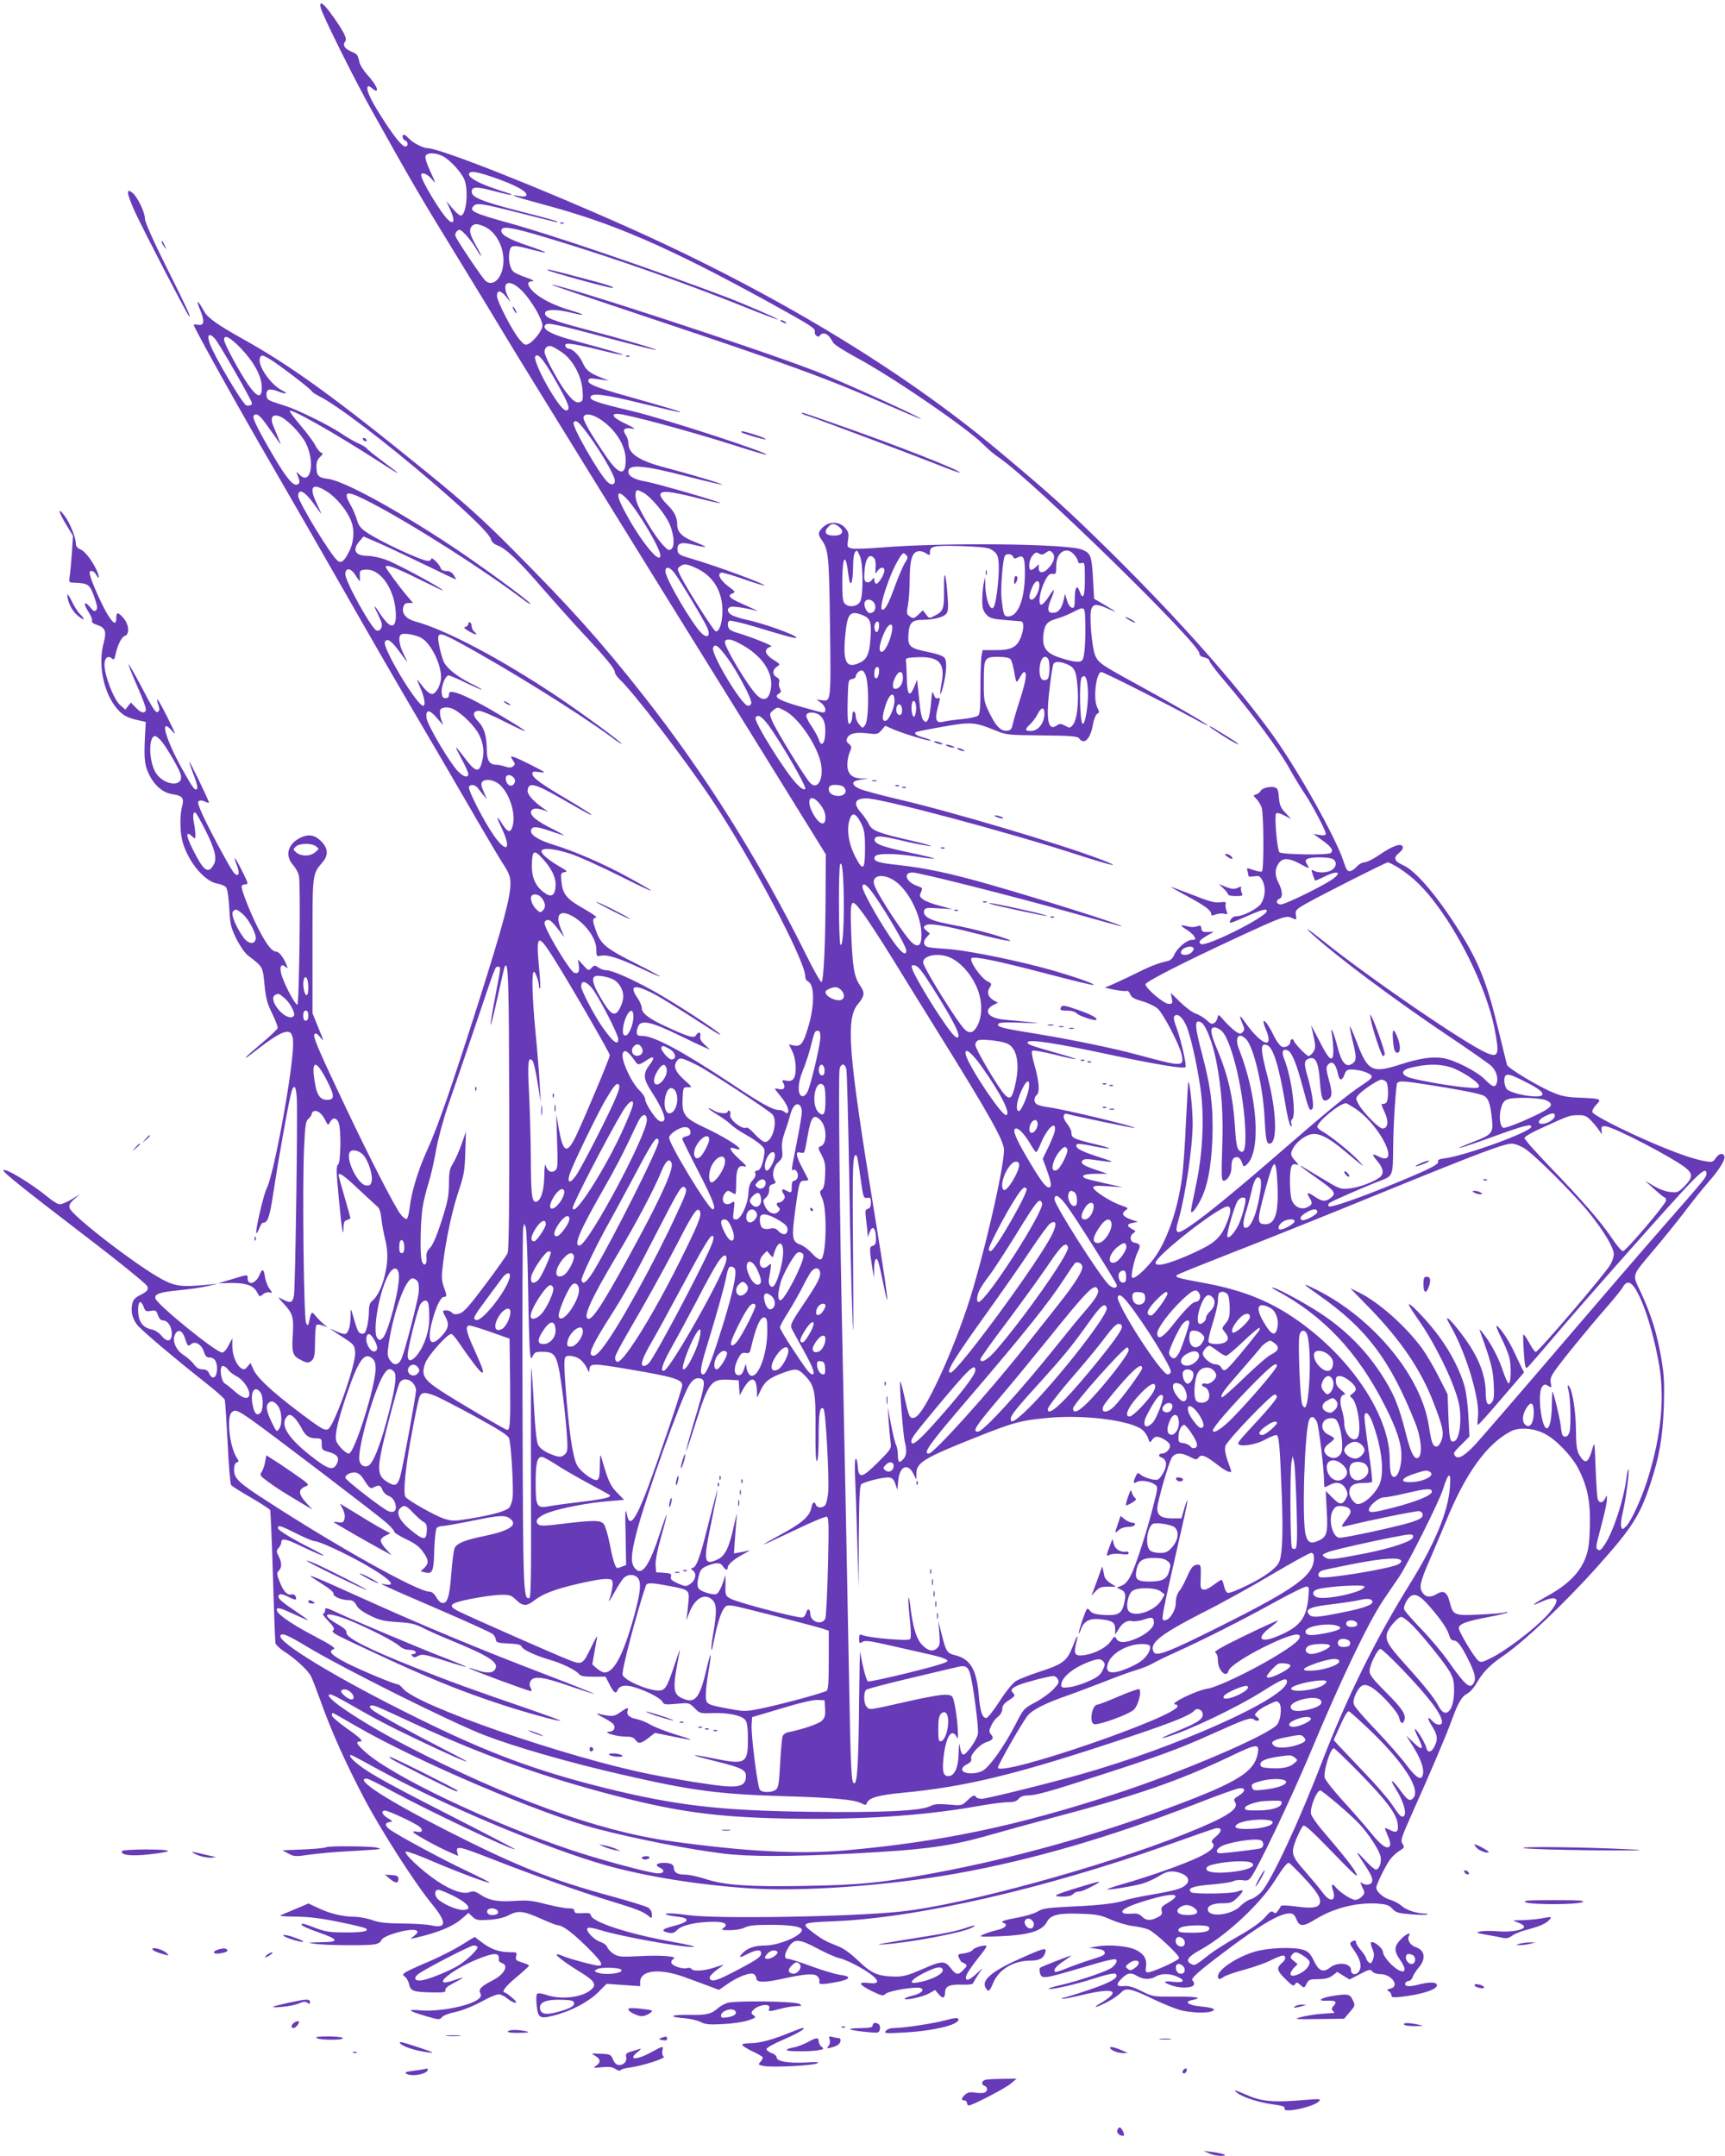 <?xml version="1.0" standalone="no"?>
<!DOCTYPE svg PUBLIC "-//W3C//DTD SVG 20010904//EN"
 "http://www.w3.org/TR/2001/REC-SVG-20010904/DTD/svg10.dtd">
<svg version="1.0" xmlns="http://www.w3.org/2000/svg"
 width="1024pt" height="1280pt" viewBox="0 0 1024 1280"
 preserveAspectRatio="xMidYMid meet">
<g transform="translate(0,1280) scale(0.1,-0.1)"
fill="#673ab7" stroke="none">
<path d="M1904 12753 c11 -45 204 -433 308 -618 236 -423 288 -511 490 -840
118 -192 252 -413 298 -490 86 -144 759 -1234 1488 -2408 l414 -669 -1 -221
c-1 -321 -12 -537 -25 -537 -6 0 -46 71 -89 158 -285 574 -604 1081 -971 1547
-252 320 -431 519 -771 861 -184 185 -285 276 -505 455 -540 440 -811 637
-1101 798 -151 85 -206 124 -227 162 -37 68 -52 75 -25 12 29 -70 26 -98 -12
-91 -14 3 -25 2 -25 -1 0 -15 275 -509 477 -856 121 -209 323 -560 448 -780
125 -220 301 -524 390 -675 89 -151 230 -393 314 -538 83 -144 174 -298 201
-341 43 -66 50 -85 50 -127 0 -82 -44 -245 -186 -694 -164 -516 -246 -752
-309 -890 -51 -111 -93 -247 -103 -339 -4 -35 -12 -66 -19 -68 -6 -2 -22 11
-36 29 -35 46 -184 336 -327 638 -163 343 -195 419 -183 431 7 7 18 1 33 -18
25 -31 25 -30 -19 77 l-26 65 0 400 c0 438 -2 422 61 498 35 41 31 82 -10 123
-38 38 -77 44 -126 19 -72 -37 -90 -105 -40 -161 16 -18 32 -48 35 -66 10 -57
1 -763 -10 -763 -13 0 -69 105 -91 168 -18 54 -8 81 21 57 13 -11 14 -10 8 6
-16 44 -46 84 -62 84 -25 0 -54 35 -99 120 -51 96 -115 257 -107 270 3 6 13
10 21 10 20 0 19 4 -23 87 -40 79 -53 91 -26 24 21 -54 5 -76 -25 -34 -31 44
-169 304 -191 362 -18 43 -19 53 -7 57 8 3 24 1 35 -6 12 -6 21 -8 21 -4 0 11
-113 244 -116 241 -2 -2 10 -37 26 -78 18 -46 25 -78 19 -83 -11 -13 -25 6
-88 119 -102 184 -136 314 -59 225 25 -30 21 -18 -27 79 -31 62 -58 111 -61
108 -2 -2 0 -17 6 -32 7 -20 8 -31 0 -39 -14 -14 -27 5 -106 157 -37 70 -69
125 -71 123 -2 -2 21 -61 52 -131 31 -69 54 -133 51 -141 -8 -22 -30 -17 -60
15 l-29 30 -17 -21 -16 -21 -33 29 c-36 33 -91 174 -91 237 0 41 20 58 44 38
12 -10 16 -6 21 21 13 60 37 107 56 113 29 9 25 66 -7 104 -33 39 -44 39 -44
0 0 -42 -18 -33 -54 27 -33 56 -91 185 -101 227 -6 21 -4 27 9 27 8 0 20 -9
26 -21 22 -40 21 -10 0 33 -32 63 -69 108 -96 118 -16 7 -24 17 -24 34 0 35
-36 124 -67 164 -42 56 -38 27 7 -48 l43 -71 -6 -97 c-4 -53 -9 -116 -13 -139
-6 -38 -5 -41 17 -42 99 -4 101 -6 135 -104 12 -38 13 -51 4 -60 -9 -9 -17 -5
-35 18 -35 42 -43 23 -11 -26 15 -22 25 -47 22 -54 -3 -9 7 -18 30 -25 50 -17
58 -38 38 -112 -31 -118 -3 -271 66 -367 38 -51 67 -70 132 -85 l53 -12 -2
-39 c-10 -168 -7 -210 18 -265 33 -72 85 -117 143 -125 59 -9 70 -23 57 -72
-15 -54 -13 -160 4 -216 36 -119 131 -231 206 -243 21 -4 44 -13 51 -22 8 -9
15 -58 19 -123 5 -98 9 -114 42 -183 21 -41 51 -85 68 -98 91 -70 88 -65 99
-173 8 -82 16 -113 46 -173 19 -40 34 -78 32 -86 -2 -7 -45 -48 -95 -90 -51
-43 -93 -80 -93 -83 0 -3 6 -1 13 5 6 5 43 33 80 61 145 109 187 113 187 16 0
-155 -113 -773 -156 -858 -17 -31 -64 -229 -63 -262 0 -13 5 -7 16 18 8 20 18
37 22 37 31 0 42 31 66 195 26 171 76 453 98 554 18 83 35 76 39 -16 5 -122
-9 -1118 -17 -1163 -8 -45 -19 -49 -68 -24 -32 17 -32 17 10 -29 51 -56 57
-77 51 -181 -7 -103 -1 -125 42 -147 42 -23 54 -24 74 -3 12 12 16 37 16 109
0 52 4 96 9 99 5 4 22 2 38 -4 l28 -10 -25 20 c-14 12 -35 33 -47 48 -23 28
-25 27 -38 -33 -6 -28 -7 -28 -18 -10 -14 24 -23 809 -12 1042 6 134 10 157
26 171 10 9 19 22 19 28 0 7 6 14 13 17 21 7 46 -12 66 -50 18 -36 19 -36 30
-15 16 30 39 28 51 -4 16 -40 13 -235 -3 -248 -12 -9 -11 -42 4 -199 18 -191
27 -244 28 -174 1 30 6 40 21 44 11 3 20 8 20 12 0 3 -16 60 -35 125 -19 66
-35 123 -35 128 0 22 32 0 119 -83 53 -50 104 -96 113 -104 10 -8 19 -35 22
-72 4 -32 13 -84 21 -115 19 -73 19 -136 0 -216 -17 -73 -45 -130 -74 -154
-16 -13 -21 -29 -21 -63 0 -26 -5 -66 -11 -91 -10 -37 -15 -44 -32 -42 -20 3
-25 13 -55 118 -10 35 -10 35 -11 -17 -1 -63 -15 -103 -36 -103 -9 0 -35 9
-58 20 -23 11 -33 15 -23 8 10 -7 46 -31 80 -53 58 -38 61 -42 64 -85 5 -72
-127 -443 -162 -456 -21 -8 -45 7 -181 110 -155 118 -240 198 -261 246 l-17
38 -18 -21 c-14 -18 -21 -20 -36 -11 -29 17 -53 75 -54 129 l0 50 -22 -42
c-13 -26 -28 -43 -39 -43 -36 0 -389 287 -396 322 -5 26 27 37 144 48 60 6
136 17 169 25 l60 14 -70 -7 c-143 -14 -184 -9 -260 31 -149 79 -540 380 -552
425 -4 18 2 30 28 53 l34 30 -49 -31 c-28 -16 -59 -30 -71 -30 -11 0 -43 19
-70 42 -102 84 -265 182 -265 158 0 -11 146 -128 400 -322 238 -181 443 -345
453 -363 11 -21 2 -32 -43 -55 -31 -16 -40 -27 -46 -55 -8 -43 1 -80 28 -118
21 -30 231 -207 415 -352 56 -44 104 -87 107 -95 3 -8 10 -123 17 -255 6 -132
16 -246 21 -252 6 -7 59 -41 119 -75 60 -35 110 -68 113 -74 2 -7 10 -182 16
-390 6 -209 13 -388 15 -399 3 -11 26 -33 52 -50 61 -38 141 -111 159 -147 8
-15 34 -83 58 -150 61 -172 151 -373 262 -583 100 -189 301 -502 398 -619 89
-109 88 -147 -4 -127 -28 6 -106 11 -173 11 -94 1 -134 5 -177 20 -30 11 -76
19 -101 20 -72 0 -148 18 -216 50 l-62 29 -73 -31 c-40 -17 -82 -34 -93 -39
-12 -4 24 -8 89 -8 80 -1 148 -9 260 -32 83 -17 155 -34 159 -39 17 -16 -18
-23 -122 -23 -86 0 -117 4 -166 22 -85 32 -95 35 -95 24 0 -6 44 -26 97 -44
127 -45 131 -59 16 -60 -80 -2 -84 -2 -38 -9 61 -10 306 -12 357 -4 23 4 38
13 41 24 7 29 180 77 209 58 10 -6 8 -13 -11 -29 l-25 -20 30 6 c135 31 224
68 277 115 l38 33 24 -23 c22 -20 31 -22 97 -18 47 3 88 12 115 26 59 31 87
28 191 -18 49 -22 95 -40 101 -40 29 0 83 -39 169 -123 90 -88 108 -117 76
-117 -24 0 -166 38 -208 55 -85 36 -35 -11 106 -98 81 -50 92 -72 53 -103 -55
-44 -176 -57 -261 -28 -29 10 -50 12 -56 6 -5 -5 -6 -35 -2 -70 8 -74 18 -80
106 -57 98 25 202 80 258 136 l51 51 100 -7 99 -7 0 24 c0 71 112 84 260 31
47 -17 113 -41 147 -54 l61 -23 45 31 c63 46 145 77 163 62 8 -6 14 -18 14
-25 0 -24 44 -26 146 -4 147 32 197 36 217 16 9 -9 14 -23 11 -31 -7 -18 16
-19 105 -2 81 16 89 33 19 42 -29 4 -106 27 -171 51 -65 24 -127 44 -138 44
-25 0 -25 26 1 67 33 54 61 54 170 -4 52 -28 111 -54 130 -58 44 -9 154 -66
199 -104 44 -36 35 -52 -24 -44 -65 8 -57 -10 20 -48 60 -29 67 -31 83 -16 20
18 179 44 206 34 28 -11 4 -33 -49 -46 -25 -6 -45 -14 -45 -17 0 -13 107 10
143 30 l38 21 19 -22 c25 -31 40 -29 40 7 0 38 26 50 106 47 38 -1 59 2 61 10
3 7 16 29 30 50 l26 38 -43 -39 c-28 -25 -46 -34 -52 -28 -13 13 2 40 61 117
71 90 70 89 25 81 -21 -4 -43 -14 -49 -22 -6 -9 -29 -18 -51 -21 -39 -5 -41
-6 -30 -29 6 -13 13 -24 16 -24 3 0 12 -5 20 -10 12 -7 11 -13 -10 -34 -31
-34 -44 -33 -76 9 -35 46 -54 45 -173 -8 -76 -33 -107 -42 -151 -42 -108 1
-143 16 -224 93 -53 50 -90 76 -130 91 -61 23 -90 39 -148 84 -64 49 -55 53
125 60 496 19 1253 192 1982 451 143 51 272 96 287 100 42 10 46 -14 8 -46
-26 -21 -31 -31 -23 -39 22 -22 -7 -50 -90 -89 -90 -42 -289 -112 -440 -155
-53 -15 -96 -30 -94 -32 6 -6 146 17 205 33 29 8 73 28 99 44 50 32 81 37 132
19 44 -16 57 -43 32 -68 -24 -24 -63 -35 -213 -61 -65 -11 -129 -25 -142 -30
-50 -19 -154 -32 -320 -39 -149 -7 -176 -11 -207 -30 -20 -12 -74 -28 -119
-36 -83 -15 -106 -24 -82 -32 28 -10 9 -31 -40 -42 -29 -7 -66 -19 -83 -27
-27 -13 -19 -14 95 -10 176 7 257 31 285 86 22 42 70 53 201 48 95 -3 118 -8
179 -35 39 -17 97 -34 130 -38 33 -4 75 -13 93 -21 37 -15 182 -150 182 -169
0 -13 -158 -85 -186 -85 -13 0 -15 7 -11 33 6 46 -11 75 -57 99 -47 24 -159
35 -233 22 l-48 -8 45 -6 c31 -3 46 -10 48 -22 3 -13 -13 -22 -70 -39 -40 -12
-106 -35 -146 -51 -40 -17 -76 -28 -79 -25 -12 12 7 35 53 65 26 18 46 32 43
32 -10 -1 -180 -67 -185 -73 -4 -3 -4 -18 0 -32 9 -35 24 -33 218 24 215 64
241 69 236 46 -1 -10 -14 -26 -28 -37 -30 -22 -193 -78 -302 -103 -43 -10 -76
-20 -74 -22 9 -9 151 22 265 59 87 27 127 36 135 28 21 -21 -31 -51 -163 -95
-73 -25 -140 -45 -149 -46 -9 0 -12 -3 -6 -5 6 -3 57 7 115 21 195 47 240 27
109 -50 -60 -35 -10 -21 56 16 28 16 59 38 69 49 28 31 60 25 193 -40 67 -32
148 -64 179 -69 65 -12 139 -13 167 -2 30 12 5 22 -71 29 -72 8 -96 28 -44 38
65 13 26 21 -101 20 -131 -1 -134 -1 -200 32 -46 23 -78 33 -102 31 -48 -5
-54 6 -22 40 37 38 58 43 95 20 37 -22 76 -24 111 -4 32 19 82 19 125 1 56
-24 45 -40 -22 -32 -61 7 -63 -3 -4 -23 51 -17 120 -14 128 5 3 9 0 19 -6 24
-18 10 26 50 184 169 210 159 330 230 388 231 23 0 31 -7 43 -35 18 -45 40
-45 113 0 108 67 248 102 371 93 50 -4 66 -9 85 -30 21 -23 35 -27 109 -33 46
-4 90 -5 98 -2 7 3 0 6 -17 6 -50 2 -109 22 -135 46 -14 13 -44 29 -68 36 -41
12 -82 48 -82 73 0 17 56 132 82 166 12 17 37 40 55 51 30 19 32 22 19 42 -13
20 -8 35 55 177 104 231 205 469 235 552 39 108 61 146 94 163 16 8 41 36 56
63 37 64 78 106 149 155 128 86 369 314 564 532 207 231 255 304 317 492 54
161 74 277 81 463 4 139 2 184 -15 285 -25 147 -60 259 -120 389 -54 116 -61
92 78 258 53 62 134 163 180 223 46 61 109 140 141 176 66 75 103 135 95 155
-8 22 -32 16 -51 -12 -15 -23 -21 -25 -58 -19 -71 12 -166 45 -312 107 -180
77 -355 167 -362 185 -3 8 7 27 22 43 35 36 31 37 -95 43 -73 2 -110 9 -157
29 -87 35 -271 146 -277 166 -3 9 -23 94 -46 187 -71 297 -118 418 -242 615
-127 201 -253 349 -326 382 -56 25 -63 45 -27 74 17 14 26 28 22 37 -9 24 -59
6 -138 -48 -36 -25 -77 -45 -90 -45 -13 0 -32 -11 -44 -24 -11 -14 -29 -26
-40 -28 -16 -2 -23 8 -39 57 -44 138 -269 540 -420 750 -221 307 -549 677
-962 1086 -262 258 -357 344 -674 609 -570 476 -1326 932 -2175 1313 -542 243
-1134 477 -1206 477 -27 0 -90 33 -113 59 -11 12 -23 21 -28 21 -14 0 -9 -28
7 -34 19 -7 20 -36 1 -36 -20 0 -73 67 -150 190 -62 98 -85 154 -72 167 3 4
15 -2 26 -12 11 -10 23 -16 26 -12 9 8 -14 47 -58 96 -21 24 -41 56 -44 70
-10 47 -13 50 -49 65 -40 17 -53 39 -35 61 13 16 -14 67 -91 172 -44 59 -65
69 -55 26z m722 -879 c42 -20 111 -94 130 -139 27 -65 12 -215 -21 -215 -7 0
-30 19 -49 43 l-36 42 25 -55 c27 -61 20 -87 -15 -55 -41 37 -160 234 -160
265 0 21 35 9 62 -22 28 -33 28 -33 -7 43 -21 44 -33 83 -29 92 8 22 55 22
100 1z m298 -125 c137 -47 213 -89 200 -111 -3 -5 -22 -6 -42 -2 -79 14 -20
-6 143 -50 414 -110 739 -251 1337 -579 257 -142 280 -157 275 -177 -5 -20 25
-39 31 -21 2 6 12 11 22 11 18 0 37 -18 55 -53 5 -11 64 -49 130 -85 213 -113
668 -424 766 -524 24 -25 66 -60 92 -77 193 -130 1187 -1101 1187 -1160 0 -13
10 -20 30 -24 17 -4 30 -13 30 -21 0 -8 43 -65 95 -125 154 -181 326 -413 384
-522 20 -36 57 -97 82 -135 50 -74 129 -224 129 -244 0 -9 -11 -11 -37 -7
l-36 6 51 -37 c56 -40 69 -59 52 -76 -14 -14 -288 -10 -305 4 -13 11 -31 212
-20 230 4 6 22 2 48 -11 l42 -21 -34 36 c-28 29 -35 45 -39 90 -3 43 -9 57
-23 61 -27 9 -79 -4 -86 -21 -2 -7 -14 -16 -25 -20 -20 -6 -20 -6 0 -27 12
-12 25 -35 31 -50 13 -34 15 -373 2 -381 -5 -3 -28 1 -51 9 -38 13 -41 13 -36
-1 3 -9 6 -22 6 -29 0 -10 9 -12 34 -8 31 5 36 2 51 -27 20 -39 16 -97 -10
-136 -19 -29 -107 -74 -145 -74 -16 0 -29 -8 -36 -24 -10 -22 -6 -21 88 20 99
44 128 52 128 35 0 -34 -360 -214 -391 -196 -17 11 -9 23 33 48 l43 25 -35 -1
c-29 -2 -36 2 -38 20 -3 19 -7 21 -27 13 -14 -5 -37 -5 -56 0 -45 13 -47 6 -4
-20 19 -12 40 -30 45 -41 9 -16 7 -19 -14 -19 -31 0 -89 -49 -106 -90 -8 -19
-22 -32 -39 -36 -60 -13 -103 -30 -225 -91 -71 -34 -136 -64 -145 -64 -9 -1
13 -7 48 -14 36 -7 71 -11 78 -8 7 3 17 -6 22 -19 7 -19 23 -29 70 -42 33 -9
75 -29 92 -43 34 -29 134 -221 145 -280 13 -67 -1 -66 -256 3 -146 40 -398 92
-630 130 -182 29 -215 38 -204 55 5 9 45 11 138 7 115 -4 121 -4 46 4 -47 5
-114 11 -148 14 -96 9 -129 54 -64 88 l26 13 -22 12 c-35 19 -46 48 -28 76 15
24 15 25 -14 40 -38 20 -108 121 -93 136 14 14 161 -17 466 -97 137 -36 253
-64 258 -62 18 6 -170 69 -325 109 -212 54 -446 99 -546 105 -47 3 -95 7 -106
10 -32 6 -38 33 -14 59 l20 22 -21 18 c-18 17 -19 21 -5 31 22 15 104 2 315
-52 177 -46 248 -54 131 -16 -82 27 -197 55 -320 78 -101 19 -146 46 -133 80
5 14 17 16 87 11 l81 -5 -75 20 c-41 10 -86 27 -100 38 -21 16 -23 21 -13 43
11 24 10 26 -21 37 -67 22 -88 80 -29 80 40 0 610 -144 945 -239 157 -44 290
-81 295 -80 25 2 -465 157 -787 249 -239 68 -375 96 -542 115 -122 13 -145 22
-135 49 8 21 116 21 249 0 55 -9 102 -14 104 -11 2 2 -64 18 -146 35 -165 35
-213 53 -208 80 5 23 38 21 168 -10 58 -14 130 -28 160 -31 30 -4 -19 11 -110
32 -196 45 -236 60 -252 98 -7 15 -27 45 -45 66 -51 57 -40 87 31 87 90 0 842
-201 1254 -335 207 -67 277 -81 135 -27 -238 91 -883 283 -1198 356 -110 26
-215 54 -235 64 -50 24 -46 46 10 53 l45 6 -42 1 c-57 2 -83 29 -83 82 0 22 6
56 14 74 13 30 12 35 -5 50 -16 13 -17 20 -9 36 14 26 49 34 121 26 55 -7 61
-5 82 19 l22 26 48 -21 c56 -25 217 -73 223 -67 3 2 -16 10 -41 17 -46 13 -62
24 -47 34 4 2 75 17 156 31 168 30 192 28 306 -18 75 -31 76 -31 285 -33 176
-2 211 -5 221 -18 30 -41 67 -4 82 83 5 30 17 58 25 63 14 7 14 11 0 39 -25
50 -6 209 25 209 14 0 389 -189 560 -282 39 -22 72 -37 72 -35 0 7 -226 138
-435 252 -192 105 -211 118 -231 157 -22 42 -40 251 -25 284 13 30 32 30 101
-1 60 -27 54 -22 -30 28 l-55 32 -7 124 c-8 133 -13 146 -65 168 -85 35 -816
43 -1183 13 -86 -7 -169 -10 -184 -6 -27 7 -28 9 -22 50 6 37 3 48 -17 72 -33
38 -94 40 -131 5 -31 -29 -32 -44 -7 -79 39 -56 43 -95 48 -514 6 -447 6 -444
-50 -435 l-30 4 26 -19 c29 -21 36 -58 12 -58 -8 0 -72 17 -141 37 -124 36
-155 56 -120 75 13 7 14 13 6 29 -6 11 -8 28 -5 39 4 13 -1 22 -15 30 -26 14
-26 44 2 62 21 14 21 14 -15 37 -60 37 -67 68 -18 83 13 4 -132 61 -209 83
-14 4 -31 12 -37 17 -15 12 -17 44 -3 53 5 3 70 -12 142 -33 208 -63 250 -74
255 -68 11 11 -198 87 -294 106 -32 7 -70 19 -85 26 -31 16 -37 41 -11 51 14
5 94 -7 151 -23 19 -5 -1 5 -95 47 -65 29 -77 44 -43 57 17 6 14 11 -28 42
-50 37 -69 80 -35 80 10 0 70 -18 132 -40 63 -22 117 -38 119 -36 7 8 -286
116 -423 156 -80 23 -90 29 -93 51 -5 45 19 54 94 35 37 -9 68 -15 71 -13 2 2
-23 14 -56 27 -80 30 -111 59 -111 105 0 45 -18 80 -64 124 -20 19 -36 43 -36
53 0 28 53 23 213 -17 77 -20 141 -34 143 -32 6 6 -373 115 -441 128 -71 12
-105 32 -105 59 0 47 89 39 359 -31 106 -27 195 -48 197 -46 5 4 -180 60 -341
102 -154 41 -215 82 -215 144 0 15 -7 37 -16 49 -21 31 -9 45 35 38 29 -5 21
1 -37 29 -76 35 -93 63 -36 57 76 -9 433 -106 690 -188 94 -30 175 -54 180
-53 44 2 -603 214 -796 259 -195 46 -245 63 -245 80 0 30 77 21 304 -35 123
-30 226 -54 228 -52 4 4 -40 17 -322 97 -181 51 -230 71 -222 93 4 13 9 13 77
3 l45 -6 -36 14 c-78 30 -100 47 -119 90 -18 43 -61 86 -85 86 -7 0 -15 7 -19
15 -9 23 34 19 193 -20 79 -20 146 -34 148 -32 3 4 -67 25 -301 88 -125 34
-182 66 -159 90 15 15 42 10 388 -82 142 -38 263 -68 269 -66 10 3 -208 67
-415 121 -211 56 -253 73 -242 102 7 18 70 18 148 -1 94 -23 98 -16 7 11 -106
31 -188 73 -231 117 -35 37 -34 57 2 58 12 0 -5 10 -38 21 -33 11 -68 27 -77
35 -22 20 -32 72 -24 118 8 42 18 43 126 15 121 -32 114 -23 -15 21 -122 41
-168 69 -158 96 9 22 68 12 268 -48 401 -120 848 -278 1244 -439 69 -27 126
-48 128 -46 4 4 -195 90 -302 131 -433 164 -1038 371 -1290 440 -216 60 -243
73 -213 103 19 19 46 15 275 -43 229 -58 229 -58 221 -50 -3 3 -100 30 -215
59 -229 59 -293 84 -293 117 0 32 25 33 132 5 55 -15 102 -25 104 -23 3 3 -7
7 -21 11 -14 4 -63 20 -109 37 -83 30 -132 62 -121 80 10 16 44 10 139 -22z
m-51 -293 c72 -30 123 -128 115 -221 -7 -87 -61 -140 -105 -103 -20 16 -174
246 -180 268 -2 9 3 22 11 29 14 12 21 8 51 -23 19 -21 47 -57 61 -82 40 -68
40 -52 -1 19 -37 67 -43 95 -23 115 15 15 31 15 71 -2z m228 -385 c55 -57 119
-167 119 -204 0 -28 -48 -90 -83 -109 -18 -9 -25 -6 -52 25 -42 49 -135 228
-135 261 0 36 23 33 55 -6 l26 -33 -15 32 c-45 92 8 113 85 34z m-1824 -283
c18 -20 164 -270 207 -356 15 -28 15 -33 2 -38 -8 -3 -19 -3 -25 0 -27 17
-191 295 -216 367 -19 53 -3 66 32 27z m153 -56 c78 -82 124 -166 124 -231 1
-68 -26 -63 -80 14 -52 75 -144 246 -144 268 0 34 36 15 100 -51z m1909 -26
c62 -44 112 -136 119 -221 4 -55 2 -66 -13 -71 -24 -10 -43 4 -88 62 -37 49
-109 179 -122 222 -9 30 11 54 39 46 12 -4 41 -21 65 -38z m-1739 -37 c55 -33
250 -182 250 -191 0 -4 22 -19 48 -32 108 -55 389 -269 671 -511 214 -184 338
-305 346 -338 4 -15 19 -28 38 -35 49 -18 127 -91 260 -246 67 -77 174 -197
238 -266 146 -156 199 -220 199 -241 0 -8 12 -26 26 -40 81 -74 380 -464 546
-711 229 -340 558 -961 558 -1054 0 -13 7 -27 15 -30 42 -17 42 -149 -1 -284
-27 -88 -42 -105 -82 -97 l-29 6 20 -40 c24 -48 28 -139 7 -164 -10 -12 -23
-15 -42 -11 -26 5 -28 4 -18 -14 15 -27 3 -43 -26 -36 -13 4 -24 4 -24 2 0 -2
16 -23 35 -46 35 -42 53 -85 41 -97 -3 -4 -12 -1 -18 5 -7 7 -22 12 -35 12
-35 0 -103 37 -284 158 -290 192 -456 281 -526 282 -28 0 -33 4 -33 23 0 13 6
31 13 42 22 29 82 14 225 -55 70 -34 143 -69 162 -77 l35 -15 -32 30 c-23 21
-30 36 -26 51 6 25 -12 28 -25 5 -11 -20 -44 -11 -171 48 -106 48 -151 82
-151 112 0 13 -11 40 -25 60 -51 74 -23 85 83 32 59 -30 113 -64 356 -220 32
-21 55 -33 52 -27 -12 19 -284 196 -401 260 -126 70 -243 121 -277 121 -13 0
-34 7 -46 16 -20 14 -24 14 -38 0 -20 -21 -21 -21 -54 16 l-29 32 5 -36 c6
-37 -4 -52 -28 -43 -24 9 -155 224 -173 283 -5 16 -2 24 11 29 17 6 32 -7 81
-72 l23 -30 -21 52 c-32 77 -9 111 55 81 83 -40 156 -135 156 -204 0 -43 1
-43 29 -38 37 8 107 -15 240 -77 57 -27 106 -48 108 -46 1 2 -61 36 -139 75
-176 88 -210 115 -237 188 -25 67 -26 82 -4 86 11 2 -17 22 -70 52 -103 58
-126 86 -134 160 -5 51 -4 54 18 58 21 3 16 7 -32 35 -67 39 -112 79 -104 93
11 18 78 11 165 -17 47 -14 182 -75 300 -134 227 -114 249 -116 43 -4 -143 78
-312 151 -435 189 -95 29 -145 62 -135 89 9 23 31 21 117 -8 40 -14 76 -25 79
-25 3 0 -30 19 -74 41 -91 45 -131 79 -122 103 7 18 33 20 74 6 l28 -10 -25
18 c-66 46 -101 85 -98 111 6 49 44 39 195 -47 166 -95 183 -104 183 -98 0 3
-65 44 -144 91 -158 93 -206 129 -206 152 0 12 8 14 35 10 19 -3 35 -4 35 -1
0 5 -148 79 -178 89 -23 7 -23 6 -8 -18 15 -21 15 -26 1 -37 -11 -9 -22 -9
-46 -1 -18 6 -42 11 -55 11 -37 0 -54 26 -54 83 -1 88 -15 136 -50 172 -37 38
-35 65 5 65 13 0 87 -31 162 -70 157 -79 145 -65 -38 44 -133 80 -238 132
-279 137 -19 3 -25 0 -25 -16 0 -13 -7 -20 -20 -20 -15 0 -21 8 -23 31 -4 39
22 104 41 104 7 0 55 -20 105 -45 51 -24 92 -42 92 -40 0 3 -31 21 -70 40 -77
39 -134 85 -155 124 -7 15 -19 55 -26 89 -19 92 -10 95 103 35 277 -149 705
-414 916 -568 34 -26 62 -44 62 -41 0 10 -235 182 -375 276 -344 230 -664 399
-848 450 -56 15 -83 46 -73 85 5 19 13 25 32 25 l26 0 -33 39 c-44 51 -129
166 -129 175 0 18 55 -2 190 -69 83 -41 150 -73 150 -71 0 11 -272 158 -334
181 -37 14 -88 25 -114 25 -74 0 -93 34 -48 87 l24 28 58 -25 c33 -13 155 -70
273 -127 117 -57 215 -103 217 -103 3 0 -3 11 -12 25 -11 17 -25 25 -44 25
-19 0 -31 6 -34 18 -8 23 -56 70 -56 54 0 -7 -9 -12 -19 -12 -38 0 -288 116
-368 172 -32 22 -45 39 -54 71 -6 23 -24 65 -40 93 -47 84 -21 85 128 7 247
-129 670 -399 912 -582 19 -14 32 -21 28 -14 -13 21 -285 220 -460 337 -332
220 -649 393 -740 403 -50 6 -64 16 -67 48 -5 43 1 65 21 83 17 16 18 20 5 25
-8 3 -24 23 -35 44 -10 21 -49 72 -85 115 -36 42 -66 82 -66 88 0 20 267 -131
515 -291 159 -103 165 -103 28 -1 -45 34 -85 66 -88 72 -3 5 -26 18 -50 29
-24 10 -71 38 -106 62 -65 44 -256 138 -324 159 -108 34 -110 35 -113 63 -4
36 18 44 70 23 49 -19 62 -14 21 7 -69 36 -146 150 -130 192 8 20 15 19 57 -6z
m1678 -94 c86 -149 107 -194 93 -208 -16 -16 -48 19 -104 111 -53 87 -99 191
-90 205 14 23 42 -8 101 -108z m-1691 -303 c27 -37 56 -79 66 -93 19 -26 21
-32 -31 93 -20 50 -5 72 38 56 41 -14 126 -101 155 -158 57 -113 30 -255 -36
-189 -20 20 -21 20 -15 3 18 -43 18 -54 0 -61 -24 -9 -63 38 -140 168 -86 146
-127 227 -119 239 14 23 37 7 82 -58z m1974 40 c90 -58 152 -154 153 -239 2
-104 -40 -96 -121 25 -92 135 -135 211 -129 227 9 23 48 18 97 -13z m-98 -54
c81 -101 187 -278 187 -312 0 -25 -20 -29 -42 -9 -48 42 -215 334 -203 354 11
17 23 10 58 -33z m-1521 -377 c56 -36 120 -114 143 -176 21 -54 16 -125 -14
-182 -27 -55 -46 -69 -67 -52 -42 34 -234 351 -234 385 0 45 37 29 86 -38 25
-35 48 -65 50 -68 3 -2 -9 26 -27 63 -47 100 -25 124 63 68z m1877 -6 c37 -19
112 -104 146 -167 34 -62 44 -148 21 -167 -14 -12 -21 -9 -54 27 -43 47 -130
189 -151 248 -13 36 -11 74 4 74 3 0 19 -7 34 -15z m-98 -37 c68 -73 199 -295
199 -335 0 -64 -133 105 -224 285 -43 84 -30 109 25 50z m1260 -166 c34 -28
19 -52 -31 -52 -48 0 -62 20 -35 50 22 25 37 25 66 2z m899 -132 c40 -22 49
-41 49 -110 1 -62 -13 -186 -25 -222 -17 -56 -53 21 -55 119 l-1 48 -9 -40
c-4 -22 -8 -66 -8 -97 -1 -46 4 -62 22 -84 21 -24 33 -28 113 -35 49 -4 92 -8
95 -8 17 -2 18 -39 3 -83 -23 -69 -56 -88 -155 -88 l-76 0 -7 -37 c-3 -21 -6
-106 -6 -189 0 -118 -3 -154 -14 -163 -8 -7 -52 -16 -98 -21 -45 -4 -95 -11
-109 -15 -41 -10 -51 11 -34 76 18 67 18 70 1 63 -9 -3 -17 5 -23 23 -8 24
-11 17 -16 -49 -3 -42 -11 -86 -17 -98 -11 -20 -13 -21 -28 -7 -11 11 -19 51
-26 129 l-12 113 -17 -43 c-27 -66 -42 -49 -44 49 -1 46 -3 93 -5 104 -3 18 3
20 64 23 129 6 168 -32 149 -144 -15 -82 -12 -100 5 -39 22 83 27 157 12 178
-9 13 -44 25 -103 37 -107 22 -118 33 -112 109 5 65 22 81 86 81 65 1 123 16
139 37 11 14 12 39 7 103 -10 144 -23 170 -21 44 1 -121 -3 -133 -58 -161 -29
-15 -31 -15 -49 9 l-19 25 -23 -23 c-28 -27 -35 -29 -58 -11 -15 10 -16 19 -7
66 5 29 10 95 10 145 0 116 13 164 46 172 15 4 34 0 49 -10 23 -15 25 -15 25
2 0 40 17 44 180 40 103 -3 163 -9 180 -18z m-774 -45 c18 -44 19 -229 1 -265
-15 -31 -66 -39 -91 -15 -13 13 -16 38 -16 128 0 157 20 183 36 47 10 -87 27
-61 28 42 1 70 7 97 24 98 2 0 10 -16 18 -35z m1144 20 c16 -20 6 -54 -26 -88
-30 -33 -59 -32 -58 1 l1 22 -22 -20 c-12 -11 -25 -17 -28 -13 -14 13 -7 61
12 84 16 20 23 22 38 13 15 -9 23 -8 38 2 24 18 30 18 45 -1z m129 -11 c12
-15 21 -32 21 -39 0 -8 8 -11 20 -8 19 5 20 0 20 -96 0 -104 -11 -129 -32 -70
-15 42 -28 20 -28 -49 0 -45 -3 -53 -17 -50 -10 2 -22 19 -29 43 l-12 40 -6
-30 c-12 -54 -30 -80 -59 -83 -38 -5 -44 19 -18 80 12 28 19 53 17 55 -2 2
-17 -17 -32 -42 -16 -25 -35 -45 -43 -45 -20 0 -9 78 20 137 19 38 29 48 47
46 20 -3 22 1 22 47 0 84 64 121 109 64z m-1008 -47 c-11 -19 -37 -79 -57
-133 -38 -106 -58 -144 -76 -144 -27 0 42 213 99 304 22 35 26 37 40 23 14
-14 14 -19 -6 -50z m643 38 c5 -13 10 -14 27 -5 35 19 44 -2 43 -98 -1 -150
-41 -252 -99 -252 -25 0 -29 9 -40 110 -6 55 8 231 20 250 10 15 42 12 49 -5z
m-824 -10 c7 -8 10 -32 8 -56 -3 -39 -3 -40 10 -20 17 25 42 28 42 4 0 -26
-39 -85 -50 -78 -6 3 -10 14 -10 23 -1 15 -2 15 -15 -2 -9 -11 -20 -16 -31
-12 -13 5 -16 17 -12 65 5 78 30 110 58 76z m-1055 -59 c92 -43 146 -123 153
-231 5 -75 -16 -151 -40 -143 -13 5 -161 237 -205 322 -24 47 -24 50 -7 63 25
18 41 16 99 -11z m-131 -28 c35 -47 179 -287 195 -326 20 -47 1 -65 -34 -32
-54 51 -215 325 -215 368 0 32 25 27 54 -10z m-1894 -13 c12 -19 23 -35 25
-35 2 0 2 15 1 33 -1 30 1 32 34 35 92 7 180 -126 180 -274 0 -59 -21 -74 -55
-38 -14 15 -35 42 -46 61 -28 44 -34 42 -10 -4 10 -21 22 -48 26 -61 8 -27
-10 -53 -30 -45 -30 11 -185 291 -185 333 0 42 33 39 60 -5z m4060 -60 c0 -35
-27 -85 -45 -85 -19 0 -19 20 1 70 18 45 44 54 44 15z m-978 -110 c12 -27 -2
-55 -28 -55 -18 0 -39 44 -31 64 10 25 46 19 59 -9z m1250 -92 c4 -106 -3
-216 -14 -236 -8 -16 -17 -18 -53 -14 -23 4 -68 16 -100 28 -70 26 -91 62 -80
140 8 55 23 71 85 88 25 7 65 24 90 37 67 35 70 33 72 -43z m-1317 23 c42 -18
50 -43 42 -140 -6 -89 -21 -121 -64 -141 -78 -37 -100 2 -86 156 13 141 28
158 108 125z m93 -68 c-3 -34 -20 -42 -26 -13 -5 22 5 45 18 45 7 0 10 -14 8
-32z m77 -25 c-11 -60 -42 -123 -61 -123 -21 0 -15 47 15 114 26 59 57 65 46
9z m-2793 -41 c62 -36 126 -176 115 -249 -7 -43 -32 -83 -52 -83 -17 0 -38 20
-72 65 -22 29 -22 28 2 -28 25 -57 33 -107 17 -107 -37 0 -246 349 -227 380
14 22 37 7 81 -52 60 -82 61 -83 30 -21 -28 56 -34 108 -13 117 20 9 88 -4
119 -22z m1916 -48 c124 -73 184 -182 152 -278 -14 -45 -45 -48 -82 -8 -34 36
-115 162 -158 245 -29 56 -32 69 -21 76 17 11 47 1 109 -35z m-101 -69 c54
-71 143 -238 143 -267 0 -11 -8 -18 -20 -18 -36 0 -221 308 -207 344 11 27 28
16 84 -59z m1682 -9 c6 -8 16 -40 21 -71 5 -32 11 -60 14 -62 2 -3 12 9 21 26
8 17 20 31 25 31 18 0 10 -55 -24 -160 -19 -58 -38 -123 -43 -145 -6 -31 -13
-41 -31 -43 -38 -6 -68 23 -106 100 -35 71 -36 77 -36 186 0 146 3 152 84 152
42 0 67 -5 75 -14z m225 -2 c9 -23 7 -97 -3 -112 -5 -8 -17 -12 -27 -10 -37 7
-27 138 10 138 8 0 17 -7 20 -16z m111 -28 c44 -19 54 -40 61 -129 9 -100 -3
-201 -26 -229 -18 -22 -20 -22 -47 -7 -26 14 -32 14 -51 1 -53 -35 -65 38 -38
249 7 59 16 112 20 118 10 15 40 14 81 -3z m-1117 -48 c-4 -41 -28 -50 -28
-10 0 16 3 32 7 35 15 16 24 5 21 -25z m-80 -15 c22 -57 20 -269 -3 -299 -15
-19 -15 -19 -35 5 -11 13 -20 34 -20 47 0 12 -4 26 -10 29 -6 4 -10 -6 -10
-22 0 -15 -4 -35 -10 -43 -16 -26 -21 9 -18 136 3 115 4 119 26 122 12 2 22 9
22 16 0 15 20 36 36 36 6 0 16 -12 22 -27z m222 -17 c0 -36 -21 -66 -46 -66
-18 0 -18 33 1 70 22 42 45 39 45 -4z m1098 -70 c5 -78 -15 -209 -31 -203 -17
5 -22 254 -6 274 20 23 33 -1 37 -71z m-1148 -69 c-1 -43 -35 -117 -55 -117
-19 0 -19 23 -1 84 24 79 56 98 56 33z m128 -53 c-2 -22 -7 -39 -13 -39 -12 0
-19 60 -10 83 10 28 27 -3 23 -44z m-83 0 c0 -19 -5 -29 -15 -29 -16 0 -25 28
-16 51 10 25 31 10 31 -22z m-2662 5 c52 -27 127 -102 151 -151 28 -56 33
-109 15 -170 -15 -56 -39 -50 -95 25 -68 90 -72 91 -26 5 23 -42 42 -84 42
-93 0 -32 -44 -11 -81 39 -62 82 -160 253 -166 289 -9 55 15 58 59 6 l38 -44
-12 37 c-6 20 -8 43 -5 52 7 19 49 21 80 5z m1966 -9 c77 -39 181 -187 211
-299 25 -96 -14 -179 -61 -129 -31 32 -206 319 -226 369 -16 41 -16 42 6 61
28 22 24 22 70 -2z m1541 -15 c0 -58 -36 -105 -81 -105 -36 0 -37 9 -3 41 14
13 35 41 45 62 21 40 39 41 39 2z m-1330 -15 c25 -25 32 -54 28 -116 -3 -54
-26 -68 -38 -23 -4 14 -24 49 -43 78 -20 28 -34 58 -30 66 8 22 60 18 83 -5z
m-311 -52 c74 -100 232 -371 221 -382 -7 -7 -22 1 -46 25 -64 61 -262 378
-249 398 13 22 35 10 74 -41z m-3606 -92 c26 -28 98 -147 116 -194 37 -91
-103 -82 -150 10 -37 73 -36 208 2 208 5 0 20 -11 32 -24z m2100 -228 c13 -20
-7 -50 -28 -41 -17 6 -29 39 -20 53 9 15 36 8 48 -12z m-104 -24 c70 -42 121
-190 91 -268 -12 -33 -29 -26 -60 24 -35 57 -35 43 0 -31 58 -124 28 -148 -49
-39 -61 88 -156 274 -147 289 10 16 34 13 51 -6 7 -10 23 -29 34 -43 l21 -25
-19 45 c-14 32 -17 48 -9 57 14 18 54 16 87 -3z m2059 -26 c34 -34 -10 -68
-62 -48 -25 9 -35 38 -19 53 11 12 68 8 81 -5z m-151 -90 c29 -32 43 -62 43
-92 0 -57 -39 -42 -76 28 -39 74 -16 117 33 64z m-3637 -168 c55 -110 69 -165
50 -201 -29 -55 -55 -44 -102 43 -62 114 -74 165 -28 123 20 -18 20 -18 20 11
-1 16 -4 47 -9 69 -8 45 -4 68 10 59 5 -3 32 -50 59 -104z m3892 42 c19 -40
23 -63 23 -152 0 -125 -12 -135 -56 -50 -47 89 -57 185 -28 242 14 26 35 11
61 -40z m-3236 -137 c19 -15 19 -15 -5 -35 -29 -25 -82 -26 -111 -2 -21 17
-21 19 -5 35 21 21 94 23 121 2z m1347 -75 c53 -58 79 -114 75 -162 -4 -58
-27 -69 -71 -35 -48 36 -71 89 -70 159 2 91 13 97 66 38z m4688 0 c26 -14 24
-45 -3 -64 -25 -18 -80 -21 -108 -6 -17 9 -17 7 -7 -23 6 -17 12 -33 13 -35 1
-2 25 8 53 22 78 40 113 30 51 -14 -54 -39 -281 -150 -306 -150 -27 0 -33 24
-9 34 21 8 19 48 -6 96 -24 45 -21 90 8 122 23 26 60 22 121 -11 56 -31 59
-31 40 -1 -11 17 -10 22 2 30 20 13 126 13 151 0z m-2902 -256 c1 -162 -8
-272 -20 -252 -11 16 -12 449 -2 475 12 29 21 -64 22 -223z m3299 200 c31 -20
79 -57 105 -83 187 -178 399 -579 457 -859 33 -165 27 -185 -48 -152 -130 58
-686 439 -955 654 -108 86 -139 105 -69 42 146 -132 480 -381 780 -583 136
-91 259 -177 274 -191 29 -27 43 -70 33 -102 -9 -29 -25 -25 -69 20 -48 49
-183 118 -251 128 -64 10 -137 -1 -253 -38 -166 -54 -193 -40 -257 130 -21 55
-40 98 -42 96 -2 -2 6 -44 18 -93 24 -95 22 -115 -10 -132 -33 -18 -59 14 -81
102 -22 87 -46 140 -33 72 4 -22 7 -62 8 -90 0 -80 -23 -65 -83 55 -30 58 -51
98 -49 90 3 -9 10 -42 17 -73 10 -50 9 -61 -4 -83 -9 -13 -22 -24 -28 -24 -12
0 -88 79 -88 92 0 4 -4 8 -10 8 -5 0 -10 -6 -10 -14 0 -21 -27 -38 -49 -31
-12 4 -33 32 -51 69 -43 91 -81 118 -45 33 50 -121 -26 -94 -123 42 -35 50
-39 48 -17 -6 14 -32 14 -39 1 -51 -12 -13 -18 -12 -45 7 -16 12 -46 40 -65
62 -32 38 -35 39 -38 18 -2 -12 -11 -27 -20 -33 -14 -8 -23 -5 -45 17 -16 14
-44 32 -63 38 -19 6 -61 37 -93 68 l-57 56 6 -33 c6 -29 4 -32 -19 -32 -28 0
-137 92 -137 116 0 15 223 129 540 276 270 125 294 134 326 119 33 -14 31 -15
26 18 -3 25 2 31 45 57 78 46 487 253 501 254 7 0 39 -16 70 -36z m-2998 -73
c84 -56 160 -209 160 -321 0 -61 -17 -78 -52 -50 -39 30 -202 276 -227 343
-23 59 48 76 119 28z m-153 -43 c55 -61 223 -341 223 -372 0 -39 -38 -7 -98
84 -77 115 -162 269 -162 293 0 23 12 22 37 -5z m-1945 -55 c26 -30 30 -59 12
-77 -15 -16 -18 -16 -39 4 -25 23 -40 64 -30 80 10 16 41 11 57 -7z m1914
-100 c28 -38 105 -156 171 -263 66 -107 202 -328 303 -490 275 -443 360 -595
360 -647 0 -114 -131 -673 -218 -933 -59 -174 -126 -339 -193 -475 -63 -127
-99 -179 -126 -183 -24 -4 -28 7 -59 146 -9 40 -18 71 -20 69 -7 -6 17 -320
27 -357 13 -51 11 -81 -8 -102 -25 -28 -33 -22 -33 23 0 22 -5 50 -11 61 -6
11 -19 66 -30 122 l-19 101 5 -80 c3 -44 8 -99 11 -123 6 -43 6 -43 -74 -124
-95 -94 -115 -99 -120 -25 -2 26 -7 47 -12 47 -5 0 -7 -48 -4 -112 3 -62 9
-234 13 -383 l8 -270 1 301 c2 228 5 304 15 312 18 15 135 44 165 40 19 -2 28
-12 37 -38 l12 -35 5 54 c8 86 57 108 90 41 l18 -35 0 37 c0 64 46 92 345 211
230 92 274 104 437 119 211 20 482 -14 557 -69 14 -11 31 -34 36 -51 10 -29
11 -30 23 -12 7 11 19 20 28 20 24 0 71 -28 78 -46 8 -21 -20 -54 -46 -54 -21
0 -24 -16 -4 -23 31 -12 36 -42 15 -85 -11 -22 -27 -43 -36 -46 -19 -8 -81 11
-104 30 -14 12 -17 11 -27 -11 -17 -37 -15 -47 6 -34 22 14 80 5 108 -15 19
-14 18 -17 -10 -128 -40 -158 -104 -354 -133 -411 -16 -32 -34 -53 -54 -61
l-30 -12 26 -12 c28 -13 31 -34 15 -94 -14 -50 -38 -61 -118 -56 -51 3 -68 9
-82 25 -17 21 -17 20 -44 -54 -14 -42 -24 -78 -22 -80 2 -2 8 9 14 26 17 48
53 65 119 57 68 -8 83 -19 83 -60 l0 -31 20 32 c23 39 52 55 82 48 13 -3 43 1
67 9 50 18 61 14 61 -19 0 -29 -49 -71 -112 -96 -58 -24 -95 -24 -110 0 -11
19 -13 18 -34 -13 -26 -38 -95 -74 -159 -83 -54 -7 -63 6 -47 69 16 64 8 56
-22 -22 -33 -83 -57 -101 -206 -149 -52 -17 -110 -40 -128 -51 -20 -12 -59
-60 -98 -120 -35 -55 -71 -100 -79 -100 -24 0 -37 38 -45 139 -13 148 -50 211
-137 233 -51 12 -57 21 -83 125 l-20 78 6 -71 c5 -58 3 -74 -11 -87 -25 -26
-54 -20 -90 16 -34 34 -57 107 -71 230 -4 32 -9 56 -11 53 -3 -2 1 -57 7 -121
9 -83 9 -120 2 -127 -12 -12 -237 7 -279 23 -21 8 -23 5 -23 -21 0 -27 2 -29
20 -18 16 10 45 6 167 -22 81 -18 191 -43 243 -55 63 -15 95 -27 95 -36 0 -9
-69 -30 -230 -70 -126 -31 -235 -54 -242 -52 -10 4 -33 89 -46 173 -3 14 -5
-110 -7 -275 -3 -355 -10 -497 -27 -502 -19 -7 -23 55 -33 627 -11 603 -25
1293 -40 2015 -15 692 -24 1567 -16 1598 8 35 32 35 40 0 4 -16 11 -298 17
-628 5 -330 14 -706 19 -835 6 -177 7 -90 4 352 -5 562 -2 620 22 595 3 -3 13
-61 22 -129 16 -118 18 -123 40 -120 19 3 22 -1 22 -28 0 -22 -5 -33 -18 -37
-16 -4 -17 -11 -11 -61 4 -31 8 -68 9 -82 l2 -25 10 28 c17 48 38 27 38 -40 0
-26 -5 -36 -20 -40 -20 -5 -20 -16 0 -143 l8 -45 1 52 c0 28 5 54 11 58 10 6
18 -23 46 -158 9 -48 19 -86 21 -84 4 5 -25 202 -77 519 -156 959 -171 1150
-95 1239 38 46 40 66 11 107 -36 53 -45 108 -53 312 -7 212 -4 217 73 113z
m-3686 1 c37 -32 82 -117 78 -147 -5 -36 -42 -33 -71 5 -42 55 -78 140 -65
155 15 18 22 17 58 -13z m1836 -246 c83 -128 344 -579 344 -593 0 -16 -151
-375 -201 -480 -54 -111 -77 -100 -103 50 l-14 80 5 -160 c5 -144 4 -162 -11
-174 -22 -18 -48 -5 -57 30 -4 14 -7 -13 -8 -61 -1 -90 -22 -155 -51 -155 -23
0 -28 43 -29 270 -1 116 -6 289 -11 385 -9 173 -5 209 21 183 6 -6 20 -65 30
-130 l19 -118 -6 105 c-3 58 -14 197 -25 310 -21 224 -24 360 -9 360 9 0 30
-61 30 -89 0 -8 3 -12 6 -9 3 3 0 62 -7 132 -17 184 -6 194 77 64z m3809 43
c3 -5 -2 -17 -11 -25 -20 -20 -64 -21 -64 -1 0 26 61 47 75 26z m-1437 -60
c57 -29 112 -90 145 -161 38 -79 42 -173 11 -236 -22 -45 -47 -54 -76 -27 -40
35 -248 370 -248 399 0 45 100 60 168 25z m-2625 -892 c1 -586 -2 -841 -10
-859 -6 -14 -65 -98 -132 -187 -99 -132 -128 -164 -154 -172 -24 -6 -35 -5
-43 5 -12 15 -54 20 -54 7 1 -5 7 -19 15 -33 23 -41 18 -68 -23 -112 -66 -71
-89 -36 -57 87 22 84 51 145 69 145 20 0 20 7 0 61 -13 38 -14 58 -4 139 18
146 55 319 94 433 30 90 35 117 38 225 l4 123 -26 -74 c-14 -40 -37 -91 -50
-113 -21 -33 -25 -52 -25 -124 -1 -72 -7 -105 -44 -219 -28 -88 -52 -143 -68
-159 -18 -18 -24 -33 -21 -60 4 -43 -18 -55 -29 -15 -11 40 -7 246 7 323 6 36
22 99 35 140 13 41 33 129 44 195 13 69 43 181 72 265 28 80 99 289 159 465
127 377 119 355 136 355 18 0 19 7 -16 -176 -17 -87 -29 -162 -27 -168 2 -5
20 69 41 165 21 96 40 178 43 182 21 34 24 -84 26 -844z m2514 716 c126 -199
174 -295 145 -295 -14 0 -46 40 -109 135 -70 106 -148 240 -158 273 -6 21 -4
23 16 20 18 -2 44 -35 106 -133z m-1895 49 c32 -16 58 -61 58 -99 0 -35 -26
-94 -45 -101 -22 -9 -42 11 -91 95 -45 76 -54 115 -31 125 17 7 77 -3 109 -20z
m-1812 -45 c0 -36 -4 -49 -12 -47 -14 5 -23 70 -14 95 11 28 26 1 26 -48z
m1680 -1 c36 -39 160 -278 160 -307 0 -44 -34 -16 -100 80 -45 65 -120 210
-120 231 0 38 24 36 60 -4z m1482 -15 c22 -20 24 -51 3 -59 -31 -12 -95 19
-95 47 0 10 36 27 59 28 8 1 23 -6 33 -16z m-3304 -48 c33 -27 66 -90 57 -105
-12 -20 -48 -9 -80 23 -39 39 -55 85 -34 98 20 13 24 12 57 -16z m142 -105 c0
-20 -5 -30 -15 -30 -10 0 -15 10 -15 30 0 20 5 30 15 30 10 0 15 -10 15 -30z
m1930 -5 c0 -50 -29 -117 -49 -113 -12 3 -15 12 -13 38 9 87 62 151 62 75z
m3279 -48 c25 -51 64 -220 87 -377 24 -169 15 -379 -25 -570 -17 -80 -31 -151
-31 -159 0 -22 24 3 53 57 44 81 67 199 74 372 6 182 -8 302 -62 505 -44 167
-46 207 -5 185 27 -14 67 -116 89 -225 33 -167 44 -322 36 -527 -5 -164 -4
-188 9 -188 22 0 46 40 46 76 0 46 9 64 32 64 12 0 23 -11 30 -31 10 -28 11
-29 29 -13 86 78 65 404 -46 685 -28 71 -1 106 44 57 43 -46 97 -274 107 -453
7 -137 12 -165 30 -165 48 0 43 186 -10 392 -46 175 -46 209 -3 192 35 -13 70
-127 107 -348 10 -66 25 -124 31 -130 8 -8 10 -5 5 11 -4 12 -2 24 4 28 27 17
-2 245 -45 353 -19 46 -12 68 18 56 25 -9 53 -77 90 -217 36 -134 41 -147 57
-131 12 12 -1 100 -29 197 -22 75 -20 93 12 103 37 12 54 -25 62 -133 8 -107
17 -128 45 -113 29 16 31 39 9 117 -16 58 -18 77 -8 89 26 32 49 11 63 -58 8
-37 24 -35 37 2 9 25 16 30 42 30 44 0 102 -17 117 -35 9 -11 -1 -22 -57 -59
-82 -54 -199 -150 -479 -393 -254 -221 -446 -379 -537 -440 -82 -57 -96 -51
-73 28 43 149 86 440 86 579 0 91 -20 275 -27 240 -1 -8 -7 -114 -13 -235 -5
-121 -15 -260 -21 -310 -24 -197 -90 -391 -169 -497 -52 -68 -114 -123 -129
-114 -11 7 13 115 35 158 17 32 12 44 -21 50 -26 4 -32 38 -9 55 10 7 16 14
13 15 -2 2 -13 8 -24 14 -28 16 -24 28 11 34 l29 6 -37 12 c-52 18 -64 36 -38
55 20 14 20 15 -26 31 -60 20 -164 87 -164 105 0 11 17 13 88 8 l87 -6 -107
24 c-59 13 -112 26 -118 30 -26 16 -4 25 63 26 l72 0 -68 23 c-77 26 -97 40
-80 57 9 9 31 9 88 0 112 -16 111 -13 -8 25 -98 32 -132 53 -113 71 4 4 47 -1
96 -12 50 -10 93 -16 95 -13 2 2 -39 15 -93 27 -119 29 -132 35 -132 66 0 13
-12 37 -26 54 -28 34 -26 66 3 57 51 -14 396 -86 399 -83 9 8 -410 109 -511
123 -27 3 -58 11 -67 16 -22 11 -23 41 -3 58 19 16 13 83 -16 184 -11 38 -17
72 -12 77 5 5 62 -5 128 -21 167 -42 176 -36 15 9 -154 44 -170 50 -170 62 0
22 165 -3 504 -76 256 -54 422 -82 433 -71 9 8 -26 161 -52 232 -17 44 -20 65
-13 72 17 17 44 -3 67 -51z m215 -40 c61 -61 135 -386 139 -609 2 -96 -10
-125 -39 -96 -12 12 -18 50 -24 154 -11 160 -40 288 -100 433 -46 108 -50 141
-20 141 12 0 31 -10 44 -23z m-2384 -34 c0 -45 -57 -287 -77 -326 -9 -17 -21
-27 -31 -25 -29 5 -27 78 3 150 15 35 35 97 46 138 24 97 26 100 44 100 11 0
15 -10 15 -37z m1107 -38 c60 -25 79 -121 49 -248 -18 -78 -29 -88 -61 -57
-37 38 -175 271 -175 296 0 13 8 25 18 28 27 8 133 -4 169 -19z m-2167 -26
c14 -26 -4 -51 -34 -47 -24 4 -33 33 -16 53 17 21 37 19 50 -6z m159 -4 c42
-21 53 -65 16 -65 -17 0 -67 59 -59 71 7 12 10 12 43 -6z m-234 -31 c9 -9 23
-27 32 -40 19 -30 25 -30 71 1 45 31 53 18 16 -30 -38 -50 -35 -82 14 -157 58
-89 87 -157 73 -171 -8 -8 -17 -8 -29 -1 -25 15 -82 103 -82 127 0 11 -15 35
-34 53 -50 49 -112 186 -99 220 7 18 18 18 38 -2z m2087 -69 c119 -166 184
-295 149 -295 -28 0 -220 289 -237 355 -13 51 28 23 88 -60z m-1682 0 c71 -36
413 -260 444 -290 36 -37 3 -165 -43 -165 -11 0 -37 21 -60 46 -22 25 -45 43
-50 39 -24 -14 -104 49 -96 76 3 10 1 20 -5 24 -5 3 -10 1 -10 -4 0 -16 -51
-13 -80 4 -54 31 -41 13 15 -21 33 -20 70 -46 82 -59 13 -13 51 -40 87 -60 35
-19 76 -47 91 -61 24 -22 27 -30 21 -64 -9 -59 -24 -90 -42 -90 -11 0 -14 -5
-10 -17 4 -10 -2 -25 -16 -40 -17 -18 -23 -38 -25 -74 -2 -67 -45 -159 -73
-159 -20 0 -21 3 -14 56 6 54 6 55 -13 43 -42 -26 -70 14 -39 57 13 16 18 17
35 7 12 -7 23 -13 26 -13 3 0 5 30 5 66 0 82 12 108 47 99 21 -5 15 4 -31 45
-57 53 -65 77 -21 60 14 -5 25 -6 25 -1 0 15 -103 78 -202 124 -124 58 -140
78 -136 171 3 71 3 71 31 71 28 -1 28 -1 -17 40 -56 49 -71 84 -49 114 17 26
28 23 123 -24z m-2201 -87 c48 -94 49 -118 3 -118 -42 0 -62 29 -74 108 -21
130 7 134 71 10z m2019 61 c5 -49 -59 -115 -74 -76 -11 29 37 112 60 104 6 -2
12 -14 14 -28z m937 -5 c0 -19 -5 -29 -15 -29 -16 0 -25 28 -16 51 10 25 31
10 31 -22z m3712 21 c62 -18 173 -91 173 -112 0 -14 -11 -15 -79 -9 -86 7
-269 39 -331 57 -53 16 -55 44 -2 58 93 24 171 26 239 6z m442 -85 c83 -41
115 -66 106 -81 -15 -24 -190 6 -212 37 -14 19 -18 66 -6 77 12 13 34 7 112
-33z m-821 -2 c15 -15 16 -110 1 -125 -6 -6 -17 -9 -24 -7 -7 3 -2 -15 12 -44
28 -57 24 -102 -10 -102 -22 0 -116 96 -144 147 -16 31 -16 33 2 54 28 30 117
89 135 89 9 0 21 -5 28 -12z m-2120 -36 c-7 -51 -48 -144 -62 -139 -18 7 -10
61 17 121 30 66 52 75 45 18z m2368 18 c160 -25 279 -47 321 -61 37 -12 49
-42 60 -147 8 -79 -1 -89 -113 -132 -156 -61 -80 -41 116 30 190 69 230 79
230 60 0 -29 -393 -172 -512 -187 -33 -4 -45 -9 -41 -19 6 -16 -44 -42 -237
-122 -215 -89 -401 -155 -412 -144 -5 5 -4 13 4 20 14 11 208 96 305 133 71
27 72 29 73 194 1 134 16 370 24 384 10 15 34 14 182 -9z m-4816 -67 c-37 -92
-208 -428 -242 -474 -39 -55 -56 -40 -30 27 32 81 155 333 201 414 55 94 71
114 85 100 6 -6 2 -29 -14 -67z m1240 -24 c0 -84 -10 -101 -40 -74 -49 44 -22
204 27 163 9 -7 13 -37 13 -89z m-890 52 c25 -48 2 -131 -37 -131 -31 0 -38
81 -11 133 12 23 35 22 48 -2z m5169 -54 c56 -27 34 -47 -138 -123 -57 -25
-110 -43 -117 -40 -20 8 -27 68 -14 115 8 31 18 46 39 54 35 15 196 10 230 -6z
m-5424 -34 c-3 -15 -28 -76 -55 -136 -105 -235 -300 -539 -300 -467 0 23 209
426 297 573 37 61 71 79 58 30z m1005 -34 c0 -16 -13 -97 -30 -181 -33 -168
-34 -171 -21 -164 15 9 33 -22 26 -44 -3 -11 -13 -20 -21 -20 -9 0 -14 -11
-14 -35 0 -38 -2 -40 -32 -24 -26 14 -33 6 -17 -19 10 -17 10 -23 0 -36 -8 -9
-20 -16 -27 -16 -17 0 -18 -12 -2 -28 10 -9 9 -16 -3 -27 -22 -23 -63 -4 -79
36 -12 29 -12 33 6 48 12 10 20 28 20 45 -1 23 4 31 21 35 17 5 20 10 13 21
-20 31 -11 81 19 109 26 24 28 32 24 74 -4 33 1 63 15 104 12 32 26 77 32 100
13 53 36 78 56 62 8 -6 14 -24 14 -40z m3281 22 c153 -99 280 -359 140 -286
-38 19 -39 12 -6 -27 38 -45 43 -77 14 -99 -36 -28 -128 -61 -184 -66 -47 -5
-56 -1 -160 62 -134 81 -132 80 -122 69 5 -5 47 -36 94 -69 106 -74 117 -89
84 -116 -31 -25 -51 -24 -96 6 -43 30 -53 27 -30 -9 19 -29 14 -43 -21 -56
-33 -13 -70 6 -85 43 -13 32 -16 161 -4 198 5 15 13 19 27 16 20 -6 20 -6 1
16 -32 36 -35 45 -19 76 21 40 70 79 111 87 47 8 103 -20 201 -103 115 -96
123 -102 79 -54 -45 49 -167 147 -214 173 -17 9 -31 22 -31 28 0 30 133 140
171 140 3 0 25 -13 50 -29z m1189 -46 c0 -18 -38 -44 -70 -47 -38 -4 -31 24
10 44 43 22 60 23 60 3z m-5390 -24 c0 -92 -351 -746 -400 -746 -37 0 1 88
151 350 51 88 114 210 142 270 28 61 57 120 65 133 20 32 42 28 42 -7z m5604
-3 c17 -18 39 -44 48 -58 l17 -25 -2 25 c-2 21 2 25 24 23 49 -3 409 -191 478
-249 41 -34 39 -58 -9 -106 -38 -38 -43 -40 -86 -35 -25 2 -68 18 -97 36 l-52
31 55 -50 c30 -27 58 -50 63 -50 4 0 7 -8 7 -18 0 -19 -234 -295 -255 -300 -7
-2 -37 32 -65 75 -66 98 -177 226 -369 425 -83 86 -151 163 -151 171 0 9 43
34 113 65 153 70 156 71 206 71 36 1 48 -4 75 -31z m-4574 2 c38 -38 41 -138
5 -154 -21 -9 -21 -9 3 -55 20 -39 23 -58 20 -119 -2 -52 -8 -77 -19 -85 -14
-11 -14 -16 2 -52 31 -67 24 -350 -8 -362 -9 -4 -30 10 -53 36 -21 23 -52 46
-70 52 -48 17 -51 40 -30 199 24 176 25 180 57 180 13 0 23 3 21 8 -2 4 -18
35 -36 69 -38 73 -41 98 -12 90 11 -3 22 -2 24 2 3 4 12 47 20 95 20 116 36
136 76 96z m1290 -24 c0 -27 -26 -59 -41 -51 -21 14 0 75 26 75 9 0 15 -10 15
-24z m102 -37 c-1 -13 -18 -57 -37 -96 l-35 -73 21 -57 c31 -86 34 -113 16
-113 -20 0 -49 39 -131 178 -71 121 -90 172 -63 172 18 0 57 -44 88 -100 13
-22 26 -40 30 -40 4 0 14 19 24 43 37 94 95 151 87 86z m-2164 -6 c3 -17 -3
-24 -22 -29 -14 -3 -26 -10 -26 -15 0 -5 43 -92 95 -193 88 -171 109 -226 86
-226 -25 0 -265 397 -259 427 5 25 68 64 98 61 17 -2 26 -10 28 -25z m112 -49
c0 -20 -35 -88 -54 -103 -31 -26 -48 17 -25 62 29 56 79 82 79 41z m-300 -11
c0 -39 -275 -585 -385 -768 -42 -68 -67 -87 -73 -55 -3 17 89 209 161 337 24
43 86 157 137 253 106 200 136 250 150 250 6 0 10 -8 10 -17z m5141 -42 c59
-37 295 -273 382 -381 88 -109 147 -208 147 -246 0 -16 -10 -46 -23 -66 -36
-60 -429 -519 -441 -515 -6 2 -24 27 -39 56 -16 29 -31 50 -34 48 -2 -3 -1
-50 3 -106 6 -87 9 -99 22 -89 8 7 73 82 146 168 170 202 720 823 816 922 76
79 100 93 100 60 0 -21 -8 -31 -250 -307 -97 -110 -378 -436 -625 -725 -247
-289 -472 -549 -499 -578 -60 -64 -98 -86 -115 -69 -17 17 -14 23 36 72 l46
46 -6 117 c-3 64 -13 144 -22 177 -23 89 -84 209 -153 301 -63 86 -170 199
-179 190 -3 -2 22 -42 54 -88 95 -133 205 -354 239 -483 25 -93 12 -229 -23
-242 -25 -10 -30 13 -35 149 l-5 130 -53 105 c-29 58 -74 133 -98 167 -98 133
-253 271 -372 331 l-55 27 115 -118 c187 -193 305 -367 380 -562 56 -144 64
-184 45 -228 -10 -24 -20 -34 -31 -32 -20 4 -27 25 -43 127 -46 294 -332 638
-671 806 -87 43 -83 37 20 -35 282 -198 421 -382 570 -755 36 -88 45 -184 22
-207 -23 -22 -47 22 -76 139 -43 171 -73 243 -152 363 -94 142 -212 259 -359
355 -94 61 -239 140 -275 149 -15 4 -10 -2 15 -15 281 -150 484 -365 646 -685
70 -137 99 -227 98 -298 0 -63 -19 -120 -40 -124 -21 -4 -29 25 -29 103 -1
248 -207 571 -508 797 -180 135 -351 207 -606 253 -144 26 -163 32 -149 45 4
5 152 64 328 133 176 68 577 229 890 357 599 244 721 289 771 290 16 0 50 -13
75 -29z m-2715 -5 c7 -18 -42 -115 -62 -123 -26 -10 -33 10 -19 50 13 39 51
87 67 87 5 0 11 -6 14 -14z m-4181 -32 c32 -34 60 -123 51 -158 -5 -22 -12
-27 -34 -24 -45 5 -117 145 -98 193 9 24 54 18 81 -11z m2445 -4 c0 -29 -32
-90 -47 -90 -18 0 -17 44 2 80 18 34 45 40 45 10z m-300 -59 c-12 -41 -56
-101 -76 -101 -19 0 -19 62 1 100 36 70 95 71 75 1z m-313 13 c12 -33 -53
-181 -196 -447 -188 -349 -267 -477 -296 -477 -40 0 9 111 168 378 112 186
225 401 262 495 27 66 49 84 62 51z m2063 -10 c0 -42 -72 -160 -91 -149 -25
16 -1 104 43 152 21 23 48 21 48 -3z m1533 -111 c9 -180 -14 -249 -82 -241
-38 4 -37 30 5 186 57 212 68 220 77 55z m-99 21 c3 -9 2 -44 -4 -78 -19 -121
-54 -206 -85 -206 -20 0 -19 32 6 110 11 36 24 87 30 114 13 67 39 97 53 60z
m-2939 -18 c0 -28 -29 -43 -49 -26 -15 12 -15 14 1 32 21 23 48 20 48 -6z
m-530 -187 c-126 -275 -336 -656 -427 -777 -42 -57 -63 -71 -79 -55 -13 13 22
84 111 223 89 140 134 220 280 505 138 268 147 283 168 262 12 -13 5 -35 -53
-158z m2079 153 c12 -19 -183 -360 -212 -370 -6 -2 -12 3 -12 12 0 21 100 211
156 298 41 65 57 78 68 60z m-2744 -17 c0 -43 -62 -117 -81 -98 -18 18 38 113
68 113 7 0 13 -7 13 -15z m3029 -4 c14 -9 20 -65 8 -77 -21 -22 -57 36 -43 71
6 17 15 19 35 6z m-1861 -39 c4 -39 -27 -61 -52 -36 -21 20 -20 30 5 55 26 26
43 20 47 -19z m1811 -36 c45 -58 301 -464 301 -477 0 -20 -24 -19 -47 2 -52
49 -323 474 -323 508 0 36 26 24 69 -33z m1063 39 c10 -10 -23 -130 -47 -171
-28 -47 -51 -69 -59 -56 -7 12 41 180 60 210 14 21 34 28 46 17z m-1206 -29
c16 -43 -333 -586 -377 -586 -14 0 -11 38 7 73 9 18 35 57 59 87 23 30 90 134
150 230 132 215 147 233 161 196z m306 -26 c-4 -36 -30 -70 -52 -70 -26 0 -26
26 0 68 24 40 57 41 52 2z m811 -24 c-1 -15 -15 -56 -31 -91 -36 -76 -76 -106
-228 -172 -119 -51 -184 -65 -184 -40 0 41 388 343 430 334 10 -2 14 -12 13
-31z m-3147 -1 c9 -24 -14 -80 -116 -285 -109 -219 -217 -408 -296 -521 -57
-81 -81 -100 -91 -72 -7 19 -1 31 159 308 63 110 160 287 214 392 93 181 117
214 130 178z m334 -4 c7 -15 5 -25 -9 -42 -22 -27 -51 -20 -51 14 0 44 41 63
60 28z m3330 4 c0 -17 -78 -57 -92 -49 -16 10 -7 25 25 44 38 24 67 26 67 5z
m-3200 -48 c43 -25 55 -38 55 -57 0 -32 -27 -37 -53 -10 -16 17 -27 21 -52 15
-19 -4 -36 -2 -45 5 -15 13 -20 61 -8 73 14 15 51 5 103 -26z m-1240 5 c0 -26
-56 -102 -75 -102 -24 0 -17 34 15 78 32 44 60 55 60 24z m961 -47 c37 -83 2
-115 -38 -35 -29 56 -29 80 -2 80 14 0 26 -13 40 -45z m2255 30 c15 -38 -39
-125 -77 -125 -40 0 -34 38 18 108 26 34 50 41 59 17z m1088 1 c-6 -15 -63
-46 -83 -46 -19 0 -12 28 11 44 29 21 80 22 72 2z m-4444 -14 c0 -21 -55 -102
-69 -102 -20 0 -21 20 -5 52 32 63 74 91 74 50z m3009 -54 c-68 -148 -566
-828 -607 -828 -30 0 16 76 222 363 87 122 202 286 254 365 52 78 104 149 115
157 36 25 43 1 16 -57z m-3114 -326 c3 -185 8 -357 11 -381 5 -42 6 -43 18
-20 10 21 19 24 60 23 79 -1 87 -19 120 -280 8 -60 17 -154 21 -210 6 -87 5
-103 -10 -117 -22 -22 -36 -21 -96 4 -31 14 -55 32 -64 50 -10 18 -18 94 -26
241 -6 117 -13 215 -15 217 -2 2 -3 -303 -2 -679 2 -538 0 -684 -9 -687 -36
-13 -38 26 -41 1112 -2 583 0 1071 4 1085 l6 25 9 -23 c5 -13 11 -175 14 -360z
m1080 236 c-72 -162 -327 -641 -362 -680 -9 -10 -22 -18 -30 -18 -25 0 -13 41
43 138 31 53 108 194 171 312 152 283 183 334 196 321 7 -7 1 -30 -18 -73z
m-1815 6 c0 -24 -5 -34 -15 -34 -10 0 -15 10 -15 33 0 19 3 37 6 40 13 13 24
-5 24 -39z m2248 -9 c8 -64 -38 -225 -63 -225 -16 0 -25 22 -20 47 2 10 6 35
9 57 5 37 5 38 -14 21 -44 -39 -71 24 -28 67 l21 21 19 -23 c10 -12 18 -17 18
-11 0 6 7 28 15 47 17 41 38 41 43 -1z m2038 20 c8 -21 -40 -92 -67 -100 -50
-16 -37 52 18 94 34 25 42 26 49 6z m-346 -13 c0 -46 -264 -421 -428 -609 -49
-57 -92 -81 -92 -52 0 6 71 106 159 222 87 117 189 257 226 312 79 116 103
145 122 145 7 0 13 -8 13 -18z m-3070 -26 c0 -24 -57 -149 -75 -166 -30 -28
-49 -18 -41 22 7 37 84 148 102 148 8 0 14 -2 14 -4z m1500 -21 c0 -46 -113
-265 -137 -265 -17 0 -17 41 1 105 12 47 77 162 99 177 14 9 37 -2 37 -17z
m-1364 0 c9 -22 -35 -105 -63 -118 -53 -24 -54 33 -2 97 32 38 56 46 65 21z
m906 -25 c-8 -74 -329 -644 -370 -658 -26 -8 -9 43 46 141 32 56 98 179 147
272 48 94 103 194 122 223 34 54 60 64 55 22z m179 -50 c29 -58 34 -89 14 -96
-21 -8 -49 24 -66 74 -22 67 20 85 52 22z m1933 15 c9 -24 -36 -97 -144 -234
-58 -73 -148 -187 -201 -254 -208 -263 -536 -627 -565 -627 -38 0 0 53 246
340 320 374 466 556 558 698 31 48 60 90 65 94 13 8 34 0 41 -17z m-2061 -20
c13 -32 -20 -172 -95 -405 -51 -160 -77 -220 -94 -220 -22 0 -17 40 22 167 63
206 102 346 115 411 9 48 16 62 29 62 10 0 20 -7 23 -15z m-1995 -34 c7 -72
-63 -344 -96 -375 -17 -15 -20 -15 -32 -1 -32 39 14 293 70 383 26 43 54 40
58 -7z m2498 24 c11 -29 -7 -66 -92 -192 -72 -106 -84 -130 -76 -147 5 -12 37
-70 71 -131 57 -103 73 -145 53 -145 -14 0 -34 26 -116 150 -42 63 -76 121
-76 129 0 8 22 48 49 90 26 42 65 110 86 151 20 41 44 83 53 93 19 21 41 22
48 2z m1819 -36 c0 -27 -4 -34 -20 -34 -24 0 -35 53 -13 66 22 14 33 4 33 -32z
m-3660 -6 c-19 -79 -165 -263 -199 -250 -21 8 -16 18 66 129 35 46 73 99 86
116 29 41 57 44 47 5z m-545 -23 c7 -12 8 -40 5 -68 -9 -62 -80 -338 -100
-385 -18 -44 -47 -49 -71 -11 -15 23 -16 34 -5 105 29 187 100 379 140 379 11
0 25 -9 31 -20z m1948 -12 c19 -19 14 -45 -10 -62 -39 -28 -67 23 -32 58 19
19 26 20 42 4z m5307 -81 c40 -87 78 -214 107 -362 44 -216 23 -450 -63 -723
-36 -114 -99 -250 -128 -276 -19 -18 -21 -18 -27 -1 -4 10 0 50 10 89 18 79
40 245 33 252 -2 3 -8 -20 -12 -51 -15 -124 -75 -310 -125 -389 -24 -38 -34
-45 -44 -37 -15 13 -16 6 28 175 14 54 26 110 25 125 0 26 0 26 -11 4 -13 -27
-33 -30 -43 -5 -4 9 -9 91 -13 182 -6 164 -6 165 -20 115 -24 -83 -42 -91 -77
-33 -15 27 -19 55 -20 158 -2 119 -24 242 -46 255 -4 3 -3 -10 2 -30 12 -44
16 -211 6 -247 -7 -28 -30 -37 -42 -18 -3 6 -8 30 -10 54 -3 36 -41 195 -49
204 -2 1 -3 -39 -4 -88 -2 -136 -36 -176 -59 -69 -16 78 -16 161 1 185 13 16
18 17 36 6 21 -13 22 -12 16 15 -5 22 0 39 20 69 37 55 195 249 304 374 50 57
96 114 102 125 28 53 60 35 103 -58z m-6299 57 c15 -61 -99 -227 -119 -171 -7
20 44 145 75 185 17 20 37 14 44 -14z m-152 0 c8 -21 -38 -121 -71 -156 -30
-32 -63 -37 -63 -11 0 42 91 183 118 183 6 0 13 -7 16 -16z m3233 -10 c8 -21
-11 -54 -75 -127 -30 -34 -106 -127 -170 -207 -214 -268 -435 -510 -466 -510
-37 0 -18 29 144 220 59 69 183 220 276 335 234 291 275 331 291 289z m603
-25 c12 -22 -1 -49 -25 -49 -16 0 -71 -57 -137 -142 -55 -70 -88 -87 -88 -44
0 30 70 124 148 199 65 61 85 69 102 36z m-322 -21 c6 -50 -62 -62 -74 -12 -8
33 3 46 39 42 26 -2 33 -8 35 -30z m132 21 c0 -19 -81 -129 -95 -129 -40 0
-25 39 41 103 39 38 54 45 54 26z m360 -8 c5 -11 10 -47 10 -80 0 -48 -5 -65
-24 -88 -24 -28 -24 -29 -5 -52 24 -30 24 -48 0 -61 -29 -15 -91 -13 -97 4 -3
8 8 57 25 110 17 53 31 113 31 134 0 21 3 42 7 45 13 14 43 7 53 -12z m-2708
-8 c21 -19 24 -56 5 -71 -18 -15 -36 -1 -47 38 -14 50 5 66 42 33z m2119 -45
c94 -119 249 -369 249 -401 0 -10 -8 -17 -18 -17 -40 0 -315 431 -296 462 10
16 25 7 65 -44z m497 40 c20 -20 14 -57 -13 -82 -14 -13 -25 -30 -25 -38 0
-18 -20 -38 -37 -38 -18 0 -17 47 2 100 24 68 46 85 73 58z m-4650 -98 c2 -56
-3 -92 -19 -142 -33 -104 -109 -177 -109 -105 0 41 60 280 76 304 8 13 23 23
32 21 14 -3 18 -17 20 -78z m-1695 41 c9 -26 14 -29 42 -24 29 5 33 2 43 -26
7 -21 18 -31 31 -31 27 0 51 -37 51 -78 0 -47 -27 -54 -60 -14 -14 18 -39 34
-56 38 -58 11 -84 48 -84 118 0 52 16 61 33 17z m3632 10 c6 -11 -76 -174
-109 -216 -17 -20 -28 -27 -35 -20 -7 7 5 41 38 108 59 120 88 155 106 128z
m415 -5 c0 -8 -9 -24 -19 -37 -26 -32 -48 -15 -30 24 13 28 49 37 49 13z
m1670 -14 c0 -55 -351 -495 -501 -628 -54 -48 -69 -54 -69 -26 0 19 44 73 181
223 119 131 185 211 259 315 77 108 99 134 117 134 7 0 13 -8 13 -18z m970 3
c33 -17 53 -70 43 -116 -11 -58 -37 -47 -84 36 -49 85 -32 118 41 80z m-4510
-25 c0 -34 -27 -88 -49 -100 -47 -25 -55 23 -15 82 29 42 64 51 64 18z m4390
-29 c0 -24 -90 -105 -103 -92 -11 11 6 46 41 84 30 32 62 36 62 8z m-2865 -86
c-1 -137 -54 -279 -99 -262 -9 4 -19 21 -23 38 l-6 32 -11 -34 c-8 -24 -17
-34 -31 -34 -29 0 -31 44 -5 95 18 35 25 41 46 37 20 -3 25 1 30 22 30 131 57
194 82 189 14 -3 17 -16 17 -83z m2505 52 c0 -17 -44 -147 -60 -178 -7 -13
-18 -27 -24 -31 -14 -9 -36 10 -36 31 0 18 41 109 71 158 21 33 49 44 49 20z
m-3762 -40 c4 -44 -32 -87 -71 -87 -37 0 -39 23 -7 73 43 68 73 73 78 14z
m1532 33 c0 -24 -51 -110 -65 -110 -23 0 -18 21 15 73 28 44 50 60 50 37z
m1830 -19 c0 -21 -63 -107 -198 -270 -154 -185 -242 -265 -242 -218 0 15 76
111 196 249 49 57 116 139 147 181 38 51 64 77 77 77 13 0 20 -7 20 -19z
m-3745 -30 l110 -39 3 -248 c3 -242 0 -294 -16 -294 -11 0 -295 167 -396 233
-102 67 -117 94 -91 165 17 45 130 172 154 172 6 0 24 -21 42 -47 67 -99 131
-183 141 -183 13 0 3 28 -48 141 -48 105 -54 139 -26 139 9 0 67 -18 127 -39z
m545 5 c0 -37 -42 -91 -70 -91 -21 0 -25 4 -22 24 7 62 92 124 92 67z m4013 2
c-75 -98 -178 -220 -193 -228 -15 -8 -21 -6 -30 10 -6 12 -21 20 -36 20 -27 0
-74 40 -74 64 0 15 26 46 39 46 4 0 25 -13 47 -30 21 -16 45 -30 52 -30 8 0
54 39 103 86 50 48 93 84 96 80 3 -3 1 -11 -4 -18z m-3343 -112 c-34 -80 -64
-126 -75 -114 -13 13 53 183 89 227 25 32 16 -40 -14 -113z m-3032 69 c16 -49
18 -51 37 -35 24 20 61 -2 75 -44 9 -28 17 -36 35 -36 31 0 47 -30 43 -78 -4
-45 -29 -55 -46 -17 -8 18 -19 25 -40 25 -20 0 -35 9 -51 30 -12 17 -39 41
-61 55 -47 30 -70 87 -50 124 17 32 43 22 58 -24z m6038 24 c17 -19 17 -23 3
-47 -28 -51 -79 -36 -79 23 0 17 3 35 7 38 13 14 50 6 69 -14z m623 -1 c16
-43 21 -183 12 -301 -9 -123 -20 -156 -40 -118 -13 23 -27 374 -17 414 8 33
33 35 45 5z m-5539 -30 c23 -39 25 -64 6 -71 -26 -10 -62 55 -49 89 8 22 22
17 43 -18z m2680 2 c0 -31 -21 -69 -43 -76 -28 -9 -41 9 -27 37 29 56 70 79
70 39z m2670 -28 c27 -22 19 -44 -26 -65 -19 -9 -91 -72 -159 -138 -69 -67
-128 -119 -132 -115 -11 11 14 45 118 163 52 60 102 118 110 129 13 19 46 43
60 44 4 0 17 -8 29 -18z m-2890 -42 c0 -30 -37 -98 -60 -110 -43 -23 -53 14
-19 70 35 59 79 81 79 40z m2020 3 c0 -22 -126 -186 -219 -285 -71 -76 -111
-98 -111 -60 0 25 300 362 322 362 4 0 8 -8 8 -17z m-2385 -13 c9 -15 -43
-100 -60 -100 -22 0 -19 53 6 84 21 27 43 33 54 16z m2803 -16 c4 -28 -43 -66
-77 -62 -41 5 -40 43 1 68 41 25 72 22 76 -6z m764 6 c30 -23 38 -47 27 -78
-12 -31 -46 -28 -80 9 -27 29 -37 67 -22 82 13 13 51 7 75 -13z m-5670 -27
c12 -10 18 -30 18 -57 0 -105 -126 -506 -159 -506 -20 0 -70 52 -76 79 -8 36
13 124 63 271 71 208 106 257 154 213z m1232 -4 c15 -12 33 -35 41 -53 10 -24
14 -27 14 -10 2 41 14 42 242 3 254 -43 309 -59 309 -94 0 -22 -131 -410 -205
-610 -69 -183 -106 -235 -121 -167 -12 58 -14 42 -10 -121 l3 -169 -24 -9
c-13 -5 -26 -9 -28 -9 -12 0 -28 51 -45 142 -11 56 -27 109 -36 120 -21 23
-59 23 -236 2 -111 -14 -140 -15 -152 -5 -25 21 -2 47 59 70 72 27 238 59 355
68 l95 8 -42 43 c-40 41 -53 70 -91 202 -9 31 -10 27 -11 -43 -1 -61 -4 -79
-17 -84 -20 -7 -94 46 -117 85 -23 40 -43 158 -62 372 -16 191 -19 263 -8 273
13 14 61 6 87 -14z m1454 -51 c2 -29 -1 -38 -12 -38 -18 0 -36 30 -36 60 0 16
5 21 23 18 18 -2 23 -10 25 -40z m-2414 0 c8 -14 7 -21 -6 -34 -30 -30 -75 9
-48 42 16 18 39 15 54 -8z m5096 13 c0 -20 -210 -262 -296 -341 -49 -44 -84
-62 -84 -43 0 17 95 128 217 254 121 124 163 158 163 130z m-6226 -23 c9 -13
31 -29 48 -38 38 -18 78 -73 78 -106 0 -36 -36 -30 -85 14 -23 20 -49 42 -59
47 -25 14 -36 105 -13 105 9 0 23 -10 31 -22z m5426 8 c0 -15 -116 -174 -163
-223 -44 -47 -89 -44 -64 4 7 12 45 60 86 108 97 113 141 147 141 111z m-990
-12 c0 -28 -96 -152 -256 -329 -88 -97 -124 -124 -124 -92 0 18 21 46 134 182
207 249 246 287 246 239z m1414 0 c9 -8 16 -22 16 -30 0 -23 -39 -56 -60 -49
-10 3 -21 1 -24 -4 -4 -5 3 -12 14 -16 24 -7 37 -51 23 -74 -13 -21 -50 -26
-70 -10 -21 18 -14 135 10 172 20 31 66 37 91 11z m-4864 -9 c16 -19 8 -83
-26 -220 -49 -197 -98 -327 -129 -338 -23 -10 -45 3 -51 30 -14 53 65 349 127
481 31 64 53 78 79 47z m2441 -25 c55 -57 62 -95 60 -318 -1 -130 2 -191 9
-187 6 4 10 62 10 148 0 139 8 183 29 162 13 -13 35 -421 27 -499 -3 -32 -11
-65 -17 -72 -15 -19 -48 -18 -55 1 -10 25 -21 17 -28 -19 -9 -49 -60 -92 -183
-158 -59 -32 -104 -58 -100 -58 4 0 87 38 185 85 97 47 183 83 190 80 12 -4
13 -51 7 -298 -4 -160 -11 -299 -16 -308 -21 -41 -89 -18 -89 30 0 30 -17 34
-24 7 -3 -13 -12 -26 -20 -29 -20 -8 -392 89 -430 112 -30 17 -31 20 -29 87 0
38 -1 60 -3 49 -12 -50 -36 -104 -51 -109 -17 -7 -79 10 -100 27 -16 12 -16
40 -3 88 8 30 18 40 50 53 53 21 77 20 92 -4 15 -23 28 -26 28 -7 0 19 37 50
95 81 28 15 41 24 30 21 -11 -4 -35 -9 -54 -12 l-34 -6 6 89 c3 49 9 109 11
134 3 25 -3 3 -15 -49 -30 -140 -54 -190 -102 -211 -80 -36 -83 -12 -32 234
19 93 35 174 34 180 0 6 -24 -85 -54 -202 -51 -206 -72 -262 -98 -262 -7 0 -4
-7 7 -15 24 -18 15 -59 -19 -81 -22 -14 -27 -14 -71 5 -37 17 -45 25 -41 40 4
17 -1 20 -42 23 l-46 3 -3 43 c-2 27 10 88 33 169 20 69 34 127 32 129 -1 2
-18 -43 -36 -99 -67 -206 -111 -269 -153 -217 -25 31 -23 81 11 212 57 218
258 781 311 872 23 38 43 49 71 41 29 -10 24 -42 -37 -243 -30 -101 -53 -186
-51 -188 1 -2 25 67 52 153 82 260 95 277 206 271 l54 -3 3 -44 3 -45 22 39
c43 75 77 72 80 -8 l2 -45 22 47 c24 50 53 72 136 102 73 26 85 24 128 -21z
m2299 26 c15 -19 -7 -71 -30 -71 -17 0 -36 46 -27 69 8 20 40 21 57 2z m830
-46 c13 -23 4 -64 -17 -82 -13 -10 -19 -8 -34 11 -13 15 -17 31 -13 45 15 48
46 61 64 26z m105 -11 c40 -35 43 -52 15 -72 -18 -13 -19 -16 -5 -27 37 -31
61 -214 31 -239 -31 -26 -76 28 -76 91 0 18 -7 55 -15 81 -15 51 -8 87 18 87
7 0 -3 12 -20 26 -24 18 -33 34 -33 55 0 24 4 29 25 29 13 0 40 -14 60 -31z
m-5565 -9 c11 -11 20 -31 20 -44 0 -26 -74 -435 -92 -503 -13 -55 -29 -68 -60
-52 -75 38 -81 69 -48 222 24 105 83 328 99 370 13 33 51 37 81 7z m4397 -53
c-25 -47 -121 -147 -141 -147 -27 0 -18 35 22 87 57 71 112 117 125 104 8 -8
7 -20 -6 -44z m163 43 c10 -5 23 -23 29 -40 18 -53 -8 -80 -41 -42 -52 59 -45
112 12 82z m-5464 -47 c19 -25 18 -107 -1 -123 -22 -18 -35 -2 -46 52 -14 75
13 116 47 71z m1036 -20 c24 -9 130 -64 237 -122 142 -78 196 -112 203 -130
12 -32 28 -299 21 -354 -3 -23 -12 -49 -20 -58 -17 -20 -94 -42 -231 -65 -96
-16 -106 -16 -155 -1 -53 17 -215 108 -230 130 -15 22 0 178 37 373 19 105 40
203 45 217 12 32 33 34 93 10z m4321 -1 c9 -13 -36 -132 -59 -157 -45 -48 -68
-18 -35 45 52 99 81 134 94 112z m677 -5 c0 -14 -62 -86 -172 -204 -32 -34
-58 -66 -58 -72 0 -24 96 -12 155 19 31 17 63 30 70 30 18 0 22 -49 34 -355 9
-242 3 -364 -18 -404 -20 -36 -84 -83 -186 -133 -56 -28 -109 -49 -117 -45 -9
3 -18 22 -22 41 -4 20 -11 36 -15 36 -5 0 -25 -14 -47 -30 -21 -17 -47 -30
-58 -28 -19 3 -21 9 -18 76 2 63 0 72 -15 72 -29 0 -40 -12 -67 -73 -14 -32
-34 -70 -46 -84 -13 -17 -20 -41 -20 -69 0 -45 -37 -104 -66 -104 -24 0 -27
-17 116 612 24 107 25 134 1 53 l-18 -60 -57 0 c-62 1 -86 17 -86 60 0 35 68
273 86 300 20 31 55 33 108 5 36 -18 40 -18 51 -4 16 22 40 13 110 -41 56 -44
92 -58 82 -32 -31 82 -39 116 -33 141 8 31 270 306 293 306 7 0 13 -6 13 -13z
m348 -19 c18 -18 15 -43 -8 -63 -17 -15 -24 -16 -45 -7 -33 15 -32 47 3 66 33
19 35 19 50 4z m-6279 -34 c25 -31 29 -110 7 -139 -13 -18 -15 -16 -38 31 -33
65 -42 103 -27 120 17 21 35 17 58 -12z m5311 -3 c0 -24 -23 -43 -44 -35 -19
7 -21 25 -4 42 19 19 48 15 48 -7z m2145 -40 c-1 -60 -23 -93 -49 -71 -22 17
-20 59 4 98 28 46 45 36 45 -27z m-2008 17 c33 -36 56 -89 45 -100 -14 -14
-28 -4 -63 44 -46 64 -31 109 18 56z m-5607 -56 c100 -70 749 -564 803 -612
26 -23 47 -47 47 -53 0 -7 32 -27 70 -45 51 -24 79 -44 100 -74 36 -49 37 -70
9 -97 l-22 -20 27 -7 c44 -11 51 6 54 134 2 64 9 123 14 130 6 6 22 12 37 12
14 0 91 14 171 30 169 35 200 36 230 12 46 -37 -6 -71 -156 -102 -113 -23
-159 -42 -174 -69 -6 -12 -15 -76 -20 -144 -11 -153 -25 -196 -62 -182 -7 3
-21 19 -30 35 -11 19 -25 30 -39 30 -69 0 -542 264 -964 538 -168 108 -195
134 -195 184 0 26 5 41 15 45 14 5 14 8 1 27 -42 65 -62 238 -31 270 20 19 35
14 115 -42z m6658 -19 c58 -158 72 -306 38 -373 -31 -59 -89 -110 -126 -110
-20 0 -50 41 -50 69 0 39 24 56 81 56 26 0 50 3 54 6 3 4 -6 85 -20 182 -14
96 -25 187 -25 201 0 46 27 28 48 -31z m-6398 27 c10 -10 28 -37 40 -59 23
-46 45 -61 89 -61 29 0 31 -3 31 -35 0 -31 3 -35 39 -45 52 -14 67 -33 53 -66
-23 -50 -51 -42 -167 50 -128 103 -172 176 -133 224 14 17 25 15 48 -8z m5248
-21 c4 -43 -26 -86 -51 -76 -21 8 -22 37 -2 83 20 47 49 44 53 -7z m819 0 c12
-24 43 -282 43 -354 0 -19 2 -35 3 -35 2 0 19 7 36 16 40 20 75 8 93 -32 10
-21 9 -31 -2 -52 -22 -39 -37 -38 -80 6 l-40 40 6 -118 c8 -134 1 -157 -55
-180 -41 -17 -58 -8 -70 37 -23 82 -7 608 20 681 11 28 30 24 46 -9z m129 -14
c20 -49 29 -147 15 -173 -16 -29 -47 -37 -76 -18 -33 22 -31 50 5 76 17 12 30
25 30 29 0 4 -15 14 -32 22 -58 25 -48 99 14 99 24 0 32 -6 44 -35z m-366 6
c0 -13 -69 -71 -85 -71 -30 0 -24 21 16 50 42 30 69 38 69 21z m-512 -53 c40
-59 48 -86 26 -95 -10 -4 -21 0 -28 10 -7 8 -25 17 -41 19 -28 3 -30 6 -29 40
1 36 17 68 35 68 4 0 21 -19 37 -42z m2097 -8 c66 -31 162 -130 202 -205 57
-109 75 -199 71 -349 -3 -106 -9 -142 -27 -188 -33 -84 -101 -154 -215 -218
-100 -56 -120 -74 -45 -40 107 48 118 9 27 -87 -77 -80 -230 -197 -319 -243
-58 -30 -69 -32 -83 -20 -25 20 -116 172 -116 193 0 25 43 41 174 66 60 11
112 24 115 27 3 4 -5 4 -19 0 -14 -4 -81 -9 -150 -12 -146 -7 -154 -4 -173 70
-15 62 -36 77 -76 53 -40 -24 -68 -21 -87 8 -21 32 -14 63 46 200 26 61 69
162 95 225 114 281 242 459 384 532 48 25 130 20 196 -12z m-1083 -67 c10 -9
18 -23 18 -31 0 -23 -30 -52 -54 -52 -30 0 -66 27 -66 50 0 22 36 50 64 50 11
0 28 -7 38 -17z m-4783 -117 c36 -24 122 -74 191 -111 69 -37 127 -69 129 -71
14 -13 -30 -24 -154 -39 -77 -9 -167 -21 -199 -27 -81 -15 -86 -7 -86 140 0
116 9 152 37 152 8 0 45 -20 82 -44z m4398 -257 c5 -185 3 -238 -7 -244 -7 -4
-16 -2 -21 6 -10 17 -12 461 -2 510 l7 34 8 -35 c5 -19 11 -141 15 -271z m266
261 c35 -28 43 -57 21 -81 -32 -36 -85 -19 -103 32 -21 62 28 91 82 49z
m-2658 -14 c0 -28 -29 -43 -49 -26 -15 12 -15 14 1 32 21 23 48 20 48 -6z
m2808 3 c18 -25 11 -55 -16 -74 -28 -19 -52 -19 -71 1 -19 18 -21 65 -4 82 20
20 75 15 91 -9z m376 -38 c35 -22 -42 -61 -121 -61 -65 0 -45 28 37 53 60 19
66 19 84 8z m-6332 -41 c37 -58 42 -61 63 -50 29 15 40 12 50 -15 5 -14 21
-30 34 -35 28 -10 46 -38 46 -70 0 -29 -25 -35 -58 -15 -72 46 -242 180 -242
191 0 18 31 34 60 31 15 -1 33 -15 47 -37z m6450 -52 c-11 -145 -89 -333 -238
-573 -200 -321 -376 -678 -519 -1050 -138 -360 -304 -716 -364 -780 -18 -18
-45 -37 -61 -41 -16 -4 -43 -22 -60 -39 -53 -57 -195 -72 -195 -21 0 23 33 36
90 36 46 0 56 4 87 35 40 40 39 51 -3 34 -35 -13 -261 -16 -274 -3 -23 23 10
36 119 45 62 5 121 14 133 20 11 6 36 9 54 6 28 -5 37 -1 53 21 45 64 238 470
346 727 187 447 345 777 437 915 28 41 69 102 92 135 54 80 237 445 261 520
34 108 50 113 42 13z m-107 -24 c0 -22 -86 -58 -232 -96 -98 -25 -130 -30
-139 -21 -18 18 50 83 88 83 15 0 73 11 128 24 123 29 155 31 155 10z m-6047
-126 c23 -24 50 -48 61 -54 16 -8 21 -19 20 -48 -2 -58 -15 -62 -72 -19 -85
64 -116 117 -87 147 24 24 34 20 78 -26z m5560 20 c8 -12 5 -24 -14 -50 -43
-56 -43 -57 -1 -47 149 37 409 89 426 87 13 -2 21 -10 21 -23 0 -16 -14 -25
-65 -42 -73 -24 -389 -93 -427 -93 -45 0 -72 119 -37 168 12 18 24 22 51 20
20 -2 41 -10 46 -20z m-1040 -106 c28 -24 22 -76 -14 -117 -27 -30 -37 -35
-74 -35 -26 0 -50 6 -59 16 -29 28 -17 133 17 156 17 11 111 -3 130 -20z
m-5213 -37 c49 -25 98 -45 107 -45 27 0 174 -68 290 -133 150 -85 205 -137
131 -124 -32 6 -32 6 7 -13 22 -11 170 -76 329 -144 159 -69 296 -131 303
-139 8 -8 16 -23 17 -33 2 -16 13 -19 75 -22 54 -2 73 -7 78 -19 7 -18 82 -53
168 -78 71 -20 155 -62 172 -84 9 -12 29 -16 85 -16 l73 0 23 -45 c25 -50 39
-60 48 -35 11 27 45 34 99 18 73 -22 155 -64 167 -86 9 -18 17 -19 84 -13 74
7 75 7 107 -25 31 -32 35 -33 105 -30 96 3 177 -14 197 -42 11 -15 15 -48 15
-116 0 -142 -15 -150 -205 -111 -151 31 -145 22 10 -16 165 -41 187 -53 183
-97 -4 -47 -36 -59 -127 -52 -73 6 -293 41 -441 71 -495 99 -1390 409 -1468
509 -11 14 -25 25 -31 25 -20 0 -216 82 -303 126 -90 47 -112 70 -78 82 16 6
-9 23 -121 82 -148 78 -232 140 -214 159 7 7 37 -3 94 -30 46 -21 86 -39 90
-39 3 0 -30 24 -74 54 -92 61 -113 82 -98 97 7 7 24 4 53 -11 45 -23 54 -22
45 2 -4 9 -14 14 -23 11 -26 -6 -49 17 -71 74 -18 46 -19 54 -6 67 19 19 19
49 -1 87 -14 28 -14 32 0 48 9 10 16 25 16 34 0 26 28 21 110 -19 94 -45 140
-64 140 -59 0 3 -24 16 -52 31 -119 59 -218 118 -218 131 0 20 14 16 110 -32z
m6628 -22 c-4 -24 -127 -65 -289 -97 -186 -36 -211 -39 -234 -22 -19 14 -19
15 16 30 40 17 436 103 482 105 22 1 28 -3 25 -16z m-588 -123 c0 -104 -106
-181 -575 -415 -284 -142 -359 -171 -375 -145 -32 51 32 103 285 233 116 58
305 163 420 232 116 68 218 125 228 125 12 0 17 -8 17 -30z m-870 -18 c20 -16
21 -21 11 -58 -13 -50 -40 -64 -120 -64 -71 0 -85 13 -75 66 11 57 34 74 103
74 42 0 65 -5 81 -18z m1388 1 c2 -7 -9 -18 -25 -24 -72 -28 -426 -85 -457
-73 -18 7 -11 30 12 39 9 4 96 22 192 41 178 34 270 39 278 17z m-4534 -99
c26 -25 19 -91 -24 -244 -63 -222 -116 -320 -172 -320 -9 0 -29 11 -45 24
l-27 24 12 68 c6 38 14 80 17 94 3 14 -12 -11 -33 -55 -53 -110 -55 -111 -133
-81 -66 25 -568 246 -652 287 -74 36 -61 50 68 76 61 12 138 23 173 24 58 1
66 -1 96 -30 40 -39 63 -39 111 -1 46 36 120 65 250 95 125 29 186 37 205 25
13 -8 8 -53 -15 -125 -4 -11 10 10 30 46 20 37 45 76 56 88 23 25 61 27 83 5z
m187 -50 c123 -23 123 -23 115 -103 -3 -36 -8 -77 -11 -91 -3 -14 4 0 15 30
33 90 94 126 140 80 25 -25 26 -73 4 -199 -18 -104 -13 -136 5 -39 17 89 38
157 57 186 14 21 21 23 57 18 40 -6 467 -116 535 -137 l32 -11 0 -173 c0 -126
-3 -175 -12 -183 -16 -13 -284 -85 -400 -108 -81 -16 -92 -16 -177 0 -138 25
-141 27 -141 83 0 27 7 86 15 133 22 127 17 139 -10 23 -40 -173 -68 -209
-138 -179 -65 27 -67 55 -21 286 2 14 -11 -22 -30 -80 -43 -129 -54 -149 -82
-156 -49 -12 -214 54 -228 92 -8 20 86 378 139 532 6 16 36 15 136 -4z m4129
-4 c0 -32 -237 -84 -285 -62 -29 13 -24 39 9 47 74 18 276 29 276 15z m-333
-64 c-12 -128 -52 -177 -189 -233 -99 -40 -122 -9 -38 54 27 20 48 39 45 41
-2 2 -90 -38 -195 -89 -140 -68 -187 -95 -175 -101 9 -6 15 -23 15 -48 0 -58
51 -106 63 -60 14 53 388 243 419 212 19 -19 -26 -57 -154 -134 -149 -88 -335
-176 -390 -184 -70 -11 -237 -94 -189 -94 6 0 11 -4 11 -10 0 -60 -1021 -412
-1066 -367 -7 6 137 260 176 310 27 35 106 75 236 120 54 19 156 58 226 85 70
28 153 58 185 67 32 9 76 27 98 40 22 13 87 44 145 70 146 66 385 186 580 294
91 50 174 91 184 91 17 0 18 -6 13 -64z m-876 35 l23 -18 -20 -34 c-38 -64
-160 -105 -194 -64 -19 23 -4 101 23 120 32 22 138 20 168 -4z m1577 -68 c71
-78 122 -149 133 -187 7 -25 16 -36 29 -36 22 0 46 -32 87 -115 38 -76 46
-110 33 -135 -22 -42 -49 -20 -151 125 -35 50 -106 135 -159 190 -53 55 -100
108 -104 119 -4 11 2 31 15 52 30 49 61 46 117 -13z m-321 10 c7 -20 -46 -40
-181 -67 -150 -30 -179 -32 -196 -10 -25 29 9 45 136 59 65 8 137 19 159 24
49 12 77 10 82 -6z m240 -145 c68 -71 187 -219 219 -273 20 -35 26 -58 26
-107 1 -125 -50 -180 -92 -98 -24 47 -82 120 -207 258 -93 104 -110 133 -99
175 8 32 65 97 85 97 9 0 40 -24 68 -52z m-338 23 c7 -5 10 -14 7 -20 -9 -14
-53 -15 -61 -1 -15 25 24 40 54 21z m-95 -32 c12 -11 -28 -26 -109 -40 -70
-12 -95 -8 -95 14 0 37 169 58 204 26z m-6134 -114 c217 -131 853 -448 1053
-526 184 -71 509 -165 827 -237 412 -95 570 -115 975 -127 265 -8 397 -20 435
-40 28 -14 31 -14 36 0 12 31 66 47 213 61 387 37 691 112 1370 340 240 81
338 121 360 147 16 21 51 6 51 -22 0 -28 -28 -47 -135 -92 -100 -41 -132 -58
-85 -44 132 38 421 176 576 274 112 71 144 84 144 57 0 -96 -649 -388 -1226
-551 -199 -56 -558 -145 -587 -145 -14 0 -29 5 -32 10 -10 16 -20 12 -54 -21
-32 -30 -33 -30 -110 -23 -61 5 -84 3 -108 -9 -54 -29 -293 -40 -720 -34 -534
7 -793 38 -1218 143 -404 101 -689 207 -1100 410 -474 233 -843 456 -820 494
10 16 40 4 155 -65z m6195 20 c0 -15 -8 -21 -29 -23 -33 -4 -51 10 -42 33 9
25 71 16 71 -10z m-1190 -16 c12 -19 -16 -67 -55 -94 -20 -14 -61 -35 -89 -45
-92 -36 -126 -21 -101 41 24 57 115 107 197 108 23 1 45 -4 48 -10z m1070 1
c8 -13 -71 -49 -108 -50 -35 0 -48 27 -22 46 22 16 121 19 130 4z m430 -142
c159 -166 235 -267 235 -313 0 -21 -34 -19 -55 5 -33 36 -35 21 -5 -27 34 -53
37 -81 15 -123 -19 -37 -41 -39 -49 -4 -8 29 -50 99 -66 109 -6 4 3 -20 20
-54 35 -71 24 -79 -33 -23 l-39 37 36 -57 c46 -73 68 -129 64 -165 -6 -51 -37
-35 -102 52 -33 44 -114 135 -178 203 -65 67 -123 134 -129 148 -7 21 -5 36
11 70 26 53 50 62 93 35 54 -33 157 -146 163 -180 7 -33 21 -41 30 -16 13 33
-10 69 -106 165 -79 79 -100 106 -100 128 0 35 47 132 65 132 7 0 66 -55 130
-122z m-1775 47 c11 -13 10 -22 -4 -51 -13 -28 -30 -42 -82 -65 -37 -17 -88
-33 -115 -36 -42 -5 -49 -3 -49 12 0 44 65 99 158 136 58 22 76 23 92 4z
m1400 1 c0 -20 -75 -47 -147 -54 -79 -6 -83 9 -10 36 93 35 157 42 157 18z
m-292 -21 c9 -9 -13 -27 -58 -50 -47 -24 -80 -32 -80 -19 0 11 52 69 69 76 14
6 61 2 69 -7z m-1901 -46 c18 -56 55 -331 48 -364 -7 -38 -72 -128 -88 -122
-7 2 -15 21 -18 43 -5 31 -6 25 -8 -31 -1 -87 -24 -140 -61 -140 -32 0 -38 29
-28 118 14 118 48 169 77 115 9 -19 10 -8 6 57 -3 44 -11 105 -18 135 -12 55
-13 55 -53 58 -22 2 -118 -15 -214 -37 -248 -56 -235 -54 -254 -36 -19 19 -22
88 -3 103 6 5 127 37 267 70 140 33 264 63 275 65 43 11 60 3 72 -34z m523
-39 c9 -17 5 -26 -27 -60 -21 -22 -69 -57 -107 -77 -69 -37 -71 -39 -120 -136
-65 -125 -148 -242 -189 -268 -41 -25 -120 -23 -125 3 -2 11 8 23 28 33 23 12
29 21 25 35 -7 21 53 85 89 96 39 12 48 25 31 44 -14 16 -15 22 -2 52 8 19 26
44 41 55 16 13 26 31 26 47 0 19 10 33 40 52 35 23 38 28 25 41 -19 19 -12 30
33 49 39 16 176 52 204 53 10 1 22 -8 28 -19z m1581 -31 c-40 -33 -196 -52
-196 -24 0 13 66 34 135 44 72 9 90 4 61 -20z m-466 -36 c-55 -42 -150 -66
-129 -32 13 21 128 69 139 58 7 -7 4 -15 -10 -26z m-5313 -10 c21 -19 24 -43
4 -43 -19 0 -67 40 -61 51 9 14 37 11 57 -8z m-27 -59 c176 -101 242 -136 424
-223 175 -84 303 -140 291 -128 -3 3 -73 40 -155 82 -181 93 -360 191 -398
218 -39 27 -21 42 26 22 20 -8 128 -57 239 -109 387 -178 746 -307 1158 -414
378 -99 606 -130 1015 -139 431 -9 819 15 1140 72 76 14 161 25 187 25 36 0
53 5 65 20 11 13 30 20 51 20 50 0 126 21 422 117 355 114 485 162 675 248
200 90 231 101 250 85 8 -6 19 -9 25 -5 7 5 5 11 -7 20 -17 13 -17 14 0 32 9
11 40 30 68 43 48 23 52 23 64 7 15 -21 9 -91 -11 -123 -36 -58 -568 -287
-974 -418 -576 -188 -1028 -282 -1590 -332 -276 -24 -600 -7 -1049 56 -422 60
-960 255 -1556 564 -278 144 -517 306 -453 306 7 0 49 -21 93 -46z m5784 12
c18 -21 -10 -42 -71 -56 -66 -15 -102 -10 -106 13 -8 39 149 77 177 43z
m-2941 -51 c2 -42 -1 -54 -20 -72 -20 -19 -116 -51 -200 -68 -15 -3 -29 -14
-33 -25 -3 -11 -10 -84 -14 -161 -6 -122 -10 -143 -26 -155 -24 -18 -79 -18
-94 -1 -14 17 -53 325 -49 386 l3 46 175 52 c108 33 190 52 215 50 l40 -2 3
-50z m731 -79 c-1 -54 -22 -110 -42 -114 -15 -3 -17 7 -17 72 0 55 4 79 16 91
24 24 44 1 43 -49z m2469 -16 c231 -214 346 -391 287 -440 -19 -16 -32 -6 -81
62 -43 57 -57 58 -20 0 48 -76 70 -152 48 -166 -13 -8 -26 6 -68 69 -21 33
-95 118 -164 190 -69 72 -138 145 -154 162 l-29 32 33 73 c32 72 48 98 57 98
3 0 44 -36 91 -80z m-5986 -7 c363 -211 1101 -525 1435 -612 242 -62 537 -120
746 -146 153 -19 401 -19 763 0 430 22 587 43 819 110 83 24 238 66 345 95
519 137 771 223 1083 372 159 76 175 78 163 16 -22 -116 -134 -180 -621 -356
-399 -144 -851 -268 -1269 -347 -333 -63 -461 -76 -793 -82 -340 -6 -486 4
-601 43 -40 13 -92 24 -115 24 -46 0 -67 13 -67 41 0 19 -20 29 -58 29 -44 0
-57 -15 -26 -28 36 -17 25 -38 -17 -34 -64 7 -338 81 -506 137 -492 166 -1073
443 -1230 588 -46 42 -53 57 -27 57 26 0 2 23 -88 86 -43 31 -78 62 -78 70 0
8 2 14 5 14 3 0 65 -35 137 -77z m5670 42 c2 -13 -59 -43 -96 -47 -36 -4 -45
16 -14 33 47 26 108 33 110 14z m-44 -107 c19 -19 14 -28 -20 -42 -56 -23
-130 -29 -153 -12 -29 21 -10 36 67 51 84 17 92 17 106 3z m333 -215 c161
-165 218 -241 226 -300 7 -50 -6 -59 -48 -37 -24 12 -31 13 -26 3 3 -8 12 -30
20 -50 9 -20 12 -41 8 -48 -15 -24 -50 -1 -113 77 -34 42 -108 127 -165 189
-56 61 -105 124 -109 138 -9 37 33 175 54 175 5 0 74 -66 153 -147z m-5815 16
c383 -210 989 -464 1346 -565 234 -65 538 -114 840 -135 311 -22 830 15 1233
87 448 80 914 216 1414 410 134 53 255 96 269 97 38 3 37 -18 -2 -43 -31 -18
-34 -24 -24 -40 26 -41 -50 -89 -297 -188 -482 -193 -1312 -421 -1685 -461
-279 -31 -1090 -45 -1260 -22 -86 12 -146 14 -137 5 3 -4 32 -9 64 -13 84 -9
78 -31 -14 -55 -75 -19 -84 -30 -34 -41 23 -5 34 -1 53 18 28 28 116 47 216
47 65 0 87 -14 57 -37 -17 -11 -12 -13 39 -13 33 0 70 7 88 16 24 12 60 16
157 16 121 -1 181 -11 181 -31 0 -34 -138 -92 -219 -92 -62 0 -107 -16 -135
-48 -24 -26 -16 -27 34 -1 54 27 82 27 78 -2 -2 -17 -33 -38 -132 -90 -129
-68 -159 -78 -172 -56 -7 11 15 35 66 70 22 15 17 15 -34 -2 -64 -22 -131 -26
-141 -10 -4 6 -15 8 -26 5 -25 -8 -86 12 -93 30 -3 8 2 19 12 24 28 16 -70 24
-202 17 -109 -6 -124 -4 -153 13 -17 11 -34 29 -38 40 -3 11 -21 25 -40 31
-40 13 -91 68 -77 82 6 6 36 1 78 -12 119 -37 479 -102 547 -99 26 1 -3 8
-168 39 -232 44 -430 110 -437 148 -2 13 -13 16 -51 13 -37 -2 -47 1 -47 13 0
12 -10 16 -37 16 -21 0 -81 12 -133 25 -81 21 -107 24 -185 19 -100 -7 -153 3
-206 39 -27 18 -39 21 -61 13 -39 -14 -106 9 -190 64 -91 60 -209 171 -188
177 9 2 83 -25 165 -61 153 -65 325 -129 331 -123 2 2 -58 32 -133 68 -134 62
-408 210 -458 246 -31 23 -32 41 -2 45 20 3 20 4 -10 23 -35 20 -44 45 -17 45
21 0 183 -76 206 -97 23 -21 13 -36 -19 -28 -15 3 -22 2 -19 -4 8 -12 155 -93
220 -120 l46 -20 -6 24 c-9 38 14 33 203 -41 242 -95 527 -196 704 -250 156
-47 200 -64 232 -92 16 -14 17 -13 17 11 0 17 -9 32 -22 41 -13 8 -107 37
-209 65 -370 101 -563 178 -974 386 -369 187 -567 315 -488 315 9 0 77 -34
152 -75 210 -114 698 -346 729 -345 4 0 -141 76 -323 169 -410 209 -534 277
-602 330 -46 35 -66 61 -48 61 3 0 80 -41 171 -91z m5430 76 c19 -15 19 -15
-4 -35 -29 -24 -70 -32 -142 -28 -43 2 -56 7 -58 20 -4 21 29 37 103 48 75 11
80 11 101 -5z m-51 -145 c0 -18 -53 -37 -134 -46 -51 -6 -62 -4 -67 10 -9 22
-3 27 53 42 64 18 148 14 148 -6z m305 -130 c52 -44 112 -100 133 -123 56 -61
116 -154 123 -192 6 -35 -9 -75 -29 -75 -7 0 -36 25 -65 57 -58 63 -58 58 -2
-27 43 -65 51 -85 44 -105 -7 -18 -45 -20 -63 -2 -7 7 -5 -4 5 -25 17 -36 17
-38 -1 -58 -10 -11 -28 -20 -40 -20 -22 0 -89 43 -114 73 -21 27 -31 20 -19
-13 23 -68 -14 -80 -60 -17 -17 23 -60 75 -95 115 -92 104 -96 117 -62 203 16
38 34 74 41 79 9 8 55 -34 174 -157 122 -127 157 -158 142 -128 -19 38 -66 98
-205 261 -32 38 -61 80 -64 93 -9 35 33 141 55 141 4 0 50 -36 102 -80z m-332
3 c-5 -25 -61 -42 -145 -42 -57 -1 -73 2 -73 13 0 13 30 27 85 39 11 3 46 5
78 6 51 1 58 -1 55 -16z m-53 -113 c0 -20 -67 -38 -147 -39 -67 -1 -89 8 -65
27 36 30 212 40 212 12z m-71 -106 c21 -8 20 -41 -1 -48 -16 -5 -165 -24 -232
-29 -33 -3 -37 18 -7 38 40 26 204 53 240 39z m-54 -134 c27 -17 -9 -38 -86
-50 -99 -15 -178 -10 -182 12 -2 12 7 20 35 27 79 21 208 27 233 11z m304 -81
c84 -89 110 -130 101 -159 -9 -27 -46 -32 -143 -19 -55 7 -87 8 -89 2 -2 -6
-10 -19 -18 -29 -11 -15 -16 -16 -26 -7 -10 10 -21 3 -51 -32 -25 -28 -81 -68
-159 -112 -66 -37 -141 -85 -167 -105 -89 -70 -89 -70 -112 -58 -35 19 -19 42
55 83 151 83 351 268 440 407 52 82 74 110 86 110 4 0 41 -37 83 -81z m-5066
-104 c109 -50 146 -95 80 -95 -40 0 -126 39 -152 68 -19 22 -16 52 6 52 7 0
37 -11 66 -25z m4310 -17 c-3 -7 -23 -23 -46 -36 -35 -20 -41 -27 -36 -47 5
-19 0 -27 -25 -39 -41 -21 -67 -20 -92 5 -16 16 -30 20 -66 17 -29 -2 -48 1
-50 9 -6 17 47 42 157 74 104 31 164 37 158 17z m112 -66 c33 -26 17 -42 -41
-42 -56 0 -77 22 -44 46 26 19 59 17 85 -4z m-4141 -11 c7 -5 10 -14 7 -20 -9
-14 -53 -15 -61 -1 -15 25 24 40 54 21z m3181 -66 c15 -18 6 -45 -13 -45 -20
0 -40 27 -33 45 7 19 30 19 46 0z m1046 -36 c14 -23 -18 -34 -99 -34 -66 0
-82 3 -82 15 0 8 13 18 30 21 50 11 143 10 151 -2z m-147 -77 c13 -25 -2 -46
-28 -37 -28 9 -30 55 -1 55 10 0 24 -8 29 -18z m-2414 -71 c7 -12 -34 -41 -57
-41 -22 0 -23 8 -1 32 17 19 48 24 58 9z m2145 -66 c0 -8 -11 -22 -25 -31 -21
-14 -28 -14 -41 -3 -15 12 -14 15 6 31 27 22 60 24 60 3z m-2012 -8 c16 -19
-14 -59 -41 -55 -29 4 -32 23 -8 47 24 24 34 26 49 8z m2279 -15 c14 -23 2
-45 -23 -40 -27 5 -33 58 -7 58 10 0 23 -8 30 -18z m-3340 -16 c22 -21 -94
-36 -142 -17 -19 8 -19 8 0 20 21 12 129 10 142 -3z m1908 3 c16 -25 -70 -69
-159 -81 -45 -7 -22 23 45 56 74 37 103 44 114 25z m-2187 -201 c4 -19 -31
-37 -111 -57 -56 -14 -83 -8 -90 18 -11 42 31 61 128 58 57 -2 70 -5 73 -19z"/>
<path d="M3328 11473 c7 -3 16 -2 19 1 4 3 -2 6 -13 5 -11 0 -14 -3 -6 -6z"/>
<path d="M3251 11196 c9 -9 362 -106 382 -105 29 1 -29 20 -218 69 -144 38
-173 45 -164 36z"/>
<path d="M3800 10931 c908 -303 1113 -378 1514 -555 82 -36 151 -64 153 -63 6
7 -496 234 -627 284 -367 141 -1512 515 -1567 513 -4 -1 233 -81 527 -179z"/>
<path d="M4640 10890 c8 -5 20 -10 25 -10 6 0 3 5 -5 10 -8 5 -19 10 -25 10
-5 0 -3 -5 5 -10z"/>
<path d="M3718 10683 c7 -3 16 -2 19 1 4 3 -2 6 -13 5 -11 0 -14 -3 -6 -6z"/>
<path d="M4760 10346 c0 -3 17 -10 38 -16 60 -20 604 -224 756 -284 77 -31
141 -54 143 -52 12 11 -389 168 -746 292 -191 67 -191 67 -191 60z"/>
<path d="M4400 10235 c0 -7 140 -48 146 -43 2 3 -26 15 -64 27 -70 22 -82 24
-82 16z"/>
<path d="M6680 9136 c0 -3 14 -12 30 -21 17 -9 30 -13 30 -11 0 3 -13 12 -30
21 -16 9 -30 13 -30 11z"/>
<path d="M7180 8487 c0 -5 104 -73 148 -96 47 -25 19 -1 -40 35 -35 21 -73 44
-85 52 -13 8 -23 12 -23 9z"/>
<path d="M5555 8390 c11 -5 27 -9 35 -9 9 0 8 4 -5 9 -11 5 -27 9 -35 9 -9 0
-8 -4 5 -9z"/>
<path d="M5625 8370 c11 -5 27 -9 35 -9 9 0 8 4 -5 9 -11 5 -27 9 -35 9 -9 0
-8 -4 5 -9z"/>
<path d="M5690 8350 c8 -5 22 -9 30 -9 10 0 8 3 -5 9 -27 12 -43 12 -25 0z"/>
<path d="M5178 8163 c6 -2 18 -2 25 0 6 3 1 5 -13 5 -14 0 -19 -2 -12 -5z"/>
<path d="M5318 8133 c7 -3 16 -2 19 1 4 3 -2 6 -13 5 -11 0 -14 -3 -6 -6z"/>
<path d="M5358 8123 c7 -3 16 -2 19 1 4 3 -2 6 -13 5 -11 0 -14 -3 -6 -6z"/>
<path d="M5915 7950 c11 -5 27 -9 35 -9 9 0 8 4 -5 9 -11 5 -27 9 -35 9 -9 0
-8 -4 5 -9z"/>
<path d="M5588 7763 c7 -3 16 -2 19 1 4 3 -2 6 -13 5 -11 0 -14 -3 -6 -6z"/>
<path d="M7284 7715 c26 -19 42 -19 26 0 -7 8 -20 15 -29 15 -13 -1 -13 -3 3
-15z"/>
<path d="M7263 7525 c15 -14 27 -30 27 -35 0 -6 20 -10 45 -10 40 0 45 2 37
18 -5 9 -7 23 -5 30 4 10 -1 10 -20 1 -21 -9 -34 -8 -69 5 l-43 17 28 -26z"/>
<path d="M6950 7535 c0 -2 44 -27 98 -56 103 -55 142 -84 142 -105 0 -11 6
-11 27 -3 15 5 37 8 50 4 21 -5 22 -3 13 20 -5 14 -7 31 -4 39 4 11 -3 13 -34
9 -31 -4 -64 5 -165 45 -70 27 -127 48 -127 47z"/>
<path d="M5838 7443 c7 -3 16 -2 19 1 4 3 -2 6 -13 5 -11 0 -14 -3 -6 -6z"/>
<path d="M5875 7435 c19 -9 337 -77 341 -73 2 3 -60 19 -139 36 -140 32 -221
47 -202 37z"/>
<path d="M5668 7393 c7 -3 16 -2 19 1 4 3 -2 6 -13 5 -11 0 -14 -3 -6 -6z"/>
<path d="M6238 7353 c7 -3 16 -2 19 1 4 3 -2 6 -13 5 -11 0 -14 -3 -6 -6z"/>
<path d="M6296 6815 c-4 -12 4 -15 38 -15 26 0 48 -6 56 -15 13 -16 110 -48
118 -40 10 10 -33 33 -108 59 -87 30 -96 31 -104 11z"/>
<path d="M6223 6713 c9 -2 23 -2 30 0 6 3 -1 5 -18 5 -16 0 -22 -2 -12 -5z"/>
<path d="M6288 6703 c6 -2 18 -2 25 0 6 3 1 5 -13 5 -14 0 -19 -2 -12 -5z"/>
<path d="M6348 6693 c6 -2 18 -2 25 0 6 3 1 5 -13 5 -14 0 -19 -2 -12 -5z"/>
<path d="M3050 10960 c6 -11 13 -20 16 -20 2 0 0 9 -6 20 -6 11 -13 20 -16 20
-2 0 0 -9 6 -20z"/>
<path d="M2155 10190 c3 -5 11 -10 16 -10 6 0 7 5 4 10 -3 6 -11 10 -16 10 -6
0 -7 -4 -4 -10z"/>
<path d="M2780 9096 c0 -8 -8 -16 -17 -18 -13 -2 -7 -9 21 -26 40 -23 58 -25
31 -2 -8 7 -15 21 -15 31 0 10 -4 21 -10 24 -5 3 -10 -1 -10 -9z"/>
<path d="M2990 8636 c0 -3 9 -10 20 -16 11 -6 20 -8 20 -6 0 3 -9 10 -20 16
-11 6 -20 8 -20 6z"/>
<path d="M3540 7445 c0 -3 45 -27 100 -55 55 -28 100 -48 100 -45 0 3 -45 27
-100 55 -55 28 -100 48 -100 45z"/>
<path d="M5852 9400 c0 -14 2 -19 5 -12 2 6 2 18 0 25 -3 6 -5 1 -5 -13z"/>
<path d="M6020 9353 c0 -22 2 -25 10 -13 13 20 13 40 0 40 -5 0 -10 -12 -10
-27z"/>
<path d="M8137 6750 c10 -61 64 -220 73 -220 6 0 10 6 10 14 0 18 -58 183 -76
216 -13 24 -13 24 -7 -10z"/>
<path d="M8268 6642 c4 -70 11 -92 27 -92 20 0 20 46 0 93 -21 52 -30 51 -27
-1z"/>
<path d="M5251 4584 c0 -11 3 -14 6 -6 3 7 2 16 -1 19 -3 4 -6 -2 -5 -13z"/>
<path d="M5263 4485 c0 -22 2 -30 4 -17 2 12 2 30 0 40 -3 9 -5 -1 -4 -23z"/>
<path d="M5441 3994 c0 -11 3 -14 6 -6 3 7 2 16 -1 19 -3 4 -6 -2 -5 -13z"/>
<path d="M6697 3916 c-9 -27 -15 -51 -13 -53 2 -2 18 5 35 15 27 16 29 21 17
31 -8 7 -16 22 -18 34 -3 16 -8 9 -21 -27z"/>
<path d="M6636 3753 c-20 -59 -20 -60 5 -37 12 11 36 19 57 19 19 0 37 6 39
13 3 7 -4 12 -15 12 -11 0 -31 9 -45 20 l-25 20 -16 -47z"/>
<path d="M6587 3619 c-22 -57 -21 -62 2 -49 11 5 40 7 65 4 32 -5 46 -3 46 5
0 7 -6 11 -12 9 -34 -6 -68 13 -76 44 l-8 32 -17 -45z"/>
<path d="M6541 3498 c0 -4 -15 -44 -31 -89 l-31 -83 25 27 c20 22 34 27 73 27
l48 0 -32 20 c-18 11 -35 30 -37 42 -3 13 -7 32 -9 43 -3 11 -5 17 -6 13z"/>
<path d="M5522 3470 c0 -14 2 -19 5 -12 2 6 2 18 0 25 -3 6 -5 1 -5 -13z"/>
<path d="M5532 3405 c0 -16 2 -22 5 -12 2 9 2 23 0 30 -3 6 -5 -1 -5 -18z"/>
<path d="M5542 3335 c0 -16 2 -22 5 -12 2 9 2 23 0 30 -3 6 -5 -1 -5 -18z"/>
<path d="M5552 3275 c0 -16 2 -22 5 -12 2 9 2 23 0 30 -3 6 -5 -1 -5 -18z"/>
<path d="M5562 3205 c0 -16 2 -22 5 -12 2 9 2 23 0 30 -3 6 -5 -1 -5 -18z"/>
<path d="M3281 6294 c0 -11 3 -14 6 -6 3 7 2 16 -1 19 -3 4 -6 -2 -5 -13z"/>
<path d="M3213 6205 c0 -27 2 -38 4 -22 2 15 2 37 0 50 -2 12 -4 0 -4 -28z"/>
<path d="M3292 6220 c0 -19 2 -27 5 -17 2 9 2 25 0 35 -3 9 -5 1 -5 -18z"/>
<path d="M2821 6334 c0 -11 3 -14 6 -6 3 7 2 16 -1 19 -3 4 -6 -2 -5 -13z"/>
<path d="M6418 6503 c7 -3 16 -2 19 1 4 3 -2 6 -13 5 -11 0 -14 -3 -6 -6z"/>
<path d="M6458 6493 c7 -3 16 -2 19 1 4 3 -2 6 -13 5 -11 0 -14 -3 -6 -6z"/>
<path d="M6548 6363 c7 -3 16 -2 19 1 4 3 -2 6 -13 5 -11 0 -14 -3 -6 -6z"/>
<path d="M6588 6353 c7 -3 16 -2 19 1 4 3 -2 6 -13 5 -11 0 -14 -3 -6 -6z"/>
<path d="M6548 6223 c7 -3 16 -2 19 1 4 3 -2 6 -13 5 -11 0 -14 -3 -6 -6z"/>
<path d="M6588 6213 c6 -2 18 -2 25 0 6 3 1 5 -13 5 -14 0 -19 -2 -12 -5z"/>
<path d="M8425 5890 c-22 -11 -29 -17 -15 -14 38 10 87 32 70 33 -8 0 -33 -8
-55 -19z"/>
<path d="M7980 5842 c0 -5 7 -15 15 -22 8 -7 15 -8 15 -2 0 5 -7 15 -15 22 -8
7 -15 8 -15 2z"/>
<path d="M4810 5620 c0 -5 5 -10 11 -10 5 0 7 5 4 10 -3 6 -8 10 -11 10 -2 0
-4 -4 -4 -10z"/>
<path d="M8808 5793 c7 -3 16 -2 19 1 4 3 -2 6 -13 5 -11 0 -14 -3 -6 -6z"/>
<path d="M8750 5720 c8 -5 24 -10 35 -10 17 0 17 2 5 10 -8 5 -24 10 -35 10
-17 0 -17 -2 -5 -10z"/>
<path d="M8450 5175 c0 -50 15 -59 30 -19 16 41 12 64 -10 64 -17 0 -20 -7
-20 -45z"/>
<path d="M8609 4932 c92 -158 179 -444 164 -547 -3 -25 -3 -45 0 -45 4 0 67
70 140 156 l134 156 -18 36 c-10 21 -32 67 -49 103 -30 63 -88 145 -97 136 -2
-3 12 -36 31 -74 19 -38 40 -89 46 -113 12 -50 10 -149 -4 -153 -5 -1 -21 34
-36 79 -26 78 -76 171 -121 224 -17 20 -19 21 -13 5 64 -176 77 -225 81 -310
4 -68 1 -95 -10 -109 -22 -29 -37 -10 -37 47 0 117 -46 230 -146 360 -73 96
-108 122 -65 49z"/>
<path d="M4051 4129 c-7 -22 -11 -43 -8 -45 2 -2 9 14 16 37 7 22 11 43 8 45
-2 2 -9 -14 -16 -37z"/>
<path d="M4016 4014 c-4 -14 -5 -28 -3 -31 3 -2 8 8 11 23 4 14 5 28 3 31 -3
2 -8 -8 -11 -23z"/>
<path d="M4271 4024 c0 -11 3 -14 6 -6 3 7 2 16 -1 19 -3 4 -6 -2 -5 -13z"/>
<path d="M4401 4004 c0 -11 3 -14 6 -6 3 7 2 16 -1 19 -3 4 -6 -2 -5 -13z"/>
<path d="M4261 3984 c0 -11 3 -14 6 -6 3 7 2 16 -1 19 -3 4 -6 -2 -5 -13z"/>
<path d="M4392 3940 c0 -14 2 -19 5 -12 2 6 2 18 0 25 -3 6 -5 1 -5 -13z"/>
<path d="M3976 3884 c-4 -14 -5 -28 -3 -31 3 -2 8 8 11 23 4 14 5 28 3 31 -3
2 -8 -8 -11 -23z"/>
<path d="M4382 3875 c0 -16 2 -22 5 -12 2 9 2 23 0 30 -3 6 -5 -1 -5 -18z"/>
<path d="M4058 3473 c7 -3 16 -2 19 1 4 3 -2 6 -13 5 -11 0 -14 -3 -6 -6z"/>
<path d="M4008 3463 c6 -2 18 -2 25 0 6 3 1 5 -13 5 -14 0 -19 -2 -12 -5z"/>
<path d="M6982 4018 c5 -15 37 -18 41 -3 1 6 -9 12 -22 13 -16 3 -22 -1 -19
-10z"/>
<path d="M1574 4122 c-3 -20 -12 -47 -20 -59 -13 -20 -11 -24 24 -50 45 -35
104 -73 202 -131 l74 -44 -37 41 c-48 53 -48 80 1 98 20 8 14 14 -65 69 -49
34 -107 73 -130 87 l-42 27 -7 -38z"/>
<path d="M2035 3841 c10 -20 14 -43 10 -58 -5 -21 -11 -24 -35 -21 -17 3 -30
3 -30 2 0 -3 187 -111 275 -159 l70 -38 -32 34 c-18 19 -33 43 -33 52 0 11 14
24 33 32 17 8 27 14 21 15 -6 0 -60 30 -120 66 -60 37 -124 76 -143 87 l-33
20 17 -32z"/>
<path d="M7476 1650 c-15 -27 -25 -50 -23 -50 8 0 59 91 54 96 -2 2 -16 -18
-31 -46z"/>
<path d="M1820 3534 c0 -7 344 -174 356 -173 10 0 -222 119 -303 155 -29 13
-53 21 -53 18z"/>
<path d="M2180 3430 c30 -16 60 -29 65 -29 6 0 -15 13 -45 29 -30 16 -59 29
-65 29 -5 0 15 -13 45 -29z"/>
<path d="M1880 3417 c82 -52 100 -67 100 -81 0 -16 51 -36 91 -36 21 0 32 -7
44 -29 10 -20 36 -40 81 -62 56 -28 82 -34 163 -39 80 -5 106 -11 156 -37 33
-17 110 -51 172 -76 218 -90 275 -127 253 -166 -13 -25 -50 -27 -110 -6 -24 8
-45 14 -47 12 -4 -5 353 -137 368 -137 6 0 6 8 -1 20 -8 14 -8 26 0 40 17 32
75 25 231 -30 79 -27 144 -48 146 -46 2 1 -135 56 -305 121 -379 145 -712 284
-1075 448 -305 138 -349 155 -267 104z"/>
<path d="M1830 3290 c0 -5 10 -10 23 -10 18 0 19 2 7 10 -19 13 -30 13 -30 0z"/>
<path d="M1930 3240 c0 -11 -5 -20 -12 -20 -7 0 7 -19 30 -43 29 -30 39 -46
32 -53 -16 -16 -9 -20 230 -131 330 -155 525 -234 776 -316 141 -46 335 -99
341 -93 2 2 -72 29 -164 61 -372 128 -488 170 -703 256 -272 108 -406 176
-403 205 1 14 -12 27 -46 47 -114 64 -82 84 51 32 118 -47 279 -129 310 -158
15 -14 37 -22 58 -22 18 0 35 -6 37 -12 3 -7 -3 -13 -13 -13 -14 0 -15 -3 -6
-12 9 -9 17 -9 36 2 22 11 39 8 152 -28 71 -23 130 -40 131 -38 2 2 -59 27
-134 56 -160 62 -512 211 -625 263 -72 34 -78 35 -78 17z"/>
<path d="M3680 2633 c-35 -25 -49 -26 -130 -7 -14 3 -2 -6 27 -21 28 -14 56
-32 63 -40 17 -20 5 -45 -22 -46 -47 -1 35 -28 89 -29 42 0 55 -4 67 -22 17
-24 35 -19 87 23 l27 21 103 -21 c140 -28 143 -26 18 12 -58 18 -125 44 -150
59 -24 14 -60 28 -80 32 -42 8 -62 26 -53 50 8 22 -4 19 -46 -11z"/>
<path d="M3891 2615 c37 -12 82 -25 100 -29 19 -3 -6 8 -56 24 -106 35 -140
39 -44 5z"/>
<path d="M4038 2573 c7 -3 16 -2 19 1 4 3 -2 6 -13 5 -11 0 -14 -3 -6 -6z"/>
<path d="M4148 2543 c7 -3 16 -2 19 1 4 3 -2 6 -13 5 -11 0 -14 -3 -6 -6z"/>
<path d="M4188 2533 c7 -3 16 -2 19 1 4 3 -2 6 -13 5 -11 0 -14 -3 -6 -6z"/>
<path d="M3155 2516 c17 -7 41 -16 55 -20 20 -5 19 -3 -5 8 -16 7 -41 16 -55
20 -20 5 -19 3 5 -8z"/>
<path d="M4238 2523 c7 -3 16 -2 19 1 4 3 -2 6 -13 5 -11 0 -14 -3 -6 -6z"/>
<path d="M3500 2415 c0 -9 5 -15 11 -13 6 2 11 8 11 13 0 5 -5 11 -11 13 -6 2
-11 -4 -11 -13z"/>
<path d="M3620 2380 c8 -5 31 -10 50 -10 26 0 31 3 20 10 -8 5 -31 10 -50 10
-26 0 -31 -3 -20 -10z"/>
<path d="M6642 2729 c-62 -27 -119 -49 -127 -49 -32 0 -51 -105 -21 -116 24
-9 209 58 237 86 26 26 47 106 32 121 -4 4 -59 -15 -121 -42z"/>
<path d="M4288 1933 c12 -2 32 -2 45 0 12 2 2 4 -23 4 -25 0 -35 -2 -22 -4z"/>
<path d="M2325 2356 c24 -16 334 -172 371 -186 14 -6 23 -6 20 -1 -6 9 -389
201 -402 201 -5 0 0 -6 11 -14z"/>
<path d="M3585 1836 c17 -7 46 -16 65 -20 l35 -6 -30 14 c-16 7 -46 16 -65 20
l-35 6 30 -14z"/>
<path d="M3810 1770 c0 -5 9 -10 19 -10 11 0 23 5 26 10 4 6 -5 10 -19 10 -14
0 -26 -4 -26 -10z"/>
<path d="M760 11652 c0 -11 20 -63 43 -114 56 -119 305 -600 318 -613 18 -18
-6 35 -135 293 -81 163 -126 265 -126 285 0 40 -48 135 -77 155 -21 13 -23 13
-23 -6z"/>
<path d="M960 11364 c0 -6 7 -19 16 -30 14 -18 14 -18 3 6 -14 31 -19 36 -19
24z"/>
<path d="M400 9270 c0 -41 24 -91 56 -120 42 -37 57 -34 19 4 -14 14 -37 50
-50 79 -14 28 -25 45 -25 37z"/>
<path d="M864 6038 l-19 -23 23 19 c21 18 27 26 19 26 -2 0 -12 -10 -23 -22z"/>
<path d="M804 5988 l-19 -23 23 19 c21 18 27 26 19 26 -2 0 -12 -10 -23 -22z"/>
<path d="M1511 5444 c0 -11 3 -14 6 -6 3 7 2 16 -1 19 -3 4 -6 -2 -5 -13z"/>
<path d="M1540 5230 c-21 -51 -70 -64 -70 -19 0 23 3 24 -95 -6 l-80 -24 76 2
c90 1 134 -15 155 -55 15 -28 16 -29 34 -13 11 10 28 15 39 12 20 -5 20 -5 0
23 -11 15 -23 46 -26 68 -7 50 -16 53 -33 12z"/>
<path d="M8764 1831 c17 -19 64 -36 73 -27 5 5 -70 46 -83 46 -4 0 1 -9 10
-19z"/>
<path d="M1936 1833 c-4 -4 -64 -10 -134 -13 l-126 -5 37 -20 c34 -18 42 -18
124 -6 48 7 158 17 243 21 198 12 189 11 160 20 -32 10 -294 12 -304 3z"/>
<path d="M9045 1828 c17 -5 196 -11 410 -13 273 -2 338 -1 230 5 -263 14 -673
19 -640 8z"/>
<path d="M725 1811 c-14 -24 52 -33 162 -20 152 17 146 28 -14 29 -78 0 -144
-4 -148 -9z"/>
<path d="M1165 1790 c23 -11 59 -19 85 -19 25 1 36 3 25 5 -11 3 -40 9 -65 15
-79 19 -86 19 -45 -1z"/>
<path d="M8692 1688 c5 -15 28 -23 28 -10 0 5 -7 13 -16 16 -10 4 -14 1 -12
-6z"/>
<path d="M2315 1645 c34 -28 50 -28 50 1 0 15 -8 20 -40 22 l-40 2 30 -25z"/>
<path d="M6400 1594 c-145 -45 -160 -53 -94 -54 34 0 56 5 64 15 7 8 21 15 31
15 19 0 43 10 99 40 50 27 31 24 -100 -16z"/>
<path d="M9055 1507 c27 -16 312 -16 340 1 16 9 -20 11 -170 11 -154 0 -186
-2 -170 -12z"/>
<path d="M9140 1409 c-25 -4 -72 -8 -105 -9 -60 -1 -60 -1 -26 -13 19 -7 36
-17 38 -24 7 -20 -76 -36 -154 -29 -40 3 -87 3 -105 -1 -30 -7 -27 -8 37 -20
39 -6 82 -15 97 -18 18 -5 35 -1 55 13 15 12 57 28 93 37 72 19 110 36 129 59
15 18 14 18 -59 5z"/>
<path d="M5720 1350 c-30 -11 -113 -29 -185 -40 -307 -49 -363 -59 -290 -54
165 12 470 70 525 100 36 19 14 16 -50 -6z"/>
<path d="M1682 1311 c-12 -7 102 -45 118 -39 6 2 -17 13 -49 24 -32 12 -63 19
-69 15z"/>
<path d="M8320 1291 c-45 -45 -47 -72 -10 -125 40 -56 36 -85 -8 -62 -38 20
-92 82 -92 106 0 20 -44 60 -66 60 -10 0 -9 -8 2 -38 12 -29 13 -44 4 -66 -9
-23 -13 -26 -25 -16 -8 7 -15 18 -15 24 -1 6 -14 27 -30 46 -17 19 -30 40 -30
47 0 15 -9 16 -28 4 -11 -7 -8 -17 16 -50 36 -50 47 -92 32 -120 -15 -30 -50
-28 -50 3 0 41 -78 51 -124 15 -41 -32 -67 -22 -96 39 -20 41 -32 55 -60 65
-57 20 -214 14 -295 -11 -105 -32 -215 -106 -215 -144 0 -22 9 -23 37 -3 12 8
66 27 120 41 54 15 124 39 155 55 32 16 64 29 73 29 20 0 19 -24 -1 -40 -38
-33 -36 -47 15 -98 41 -41 50 -46 58 -33 9 14 13 14 32 -3 23 -21 23 -21 40
12 10 19 20 22 67 22 40 0 62 6 84 21 l28 22 37 -23 36 -22 62 32 c54 28 62
30 73 16 6 -9 26 -16 46 -16 69 0 120 -72 62 -86 -22 -6 -24 -8 -10 -16 9 -5
16 -16 16 -24 0 -13 10 -14 58 -9 125 15 212 43 212 69 0 20 -46 21 -116 2
-52 -14 -83 -8 -70 13 4 6 13 11 21 11 7 0 17 10 21 23 4 12 20 37 35 55 46
52 38 104 -17 122 -34 12 -54 46 -39 69 13 22 -18 10 -45 -18z m-585 -101 c18
-11 35 -27 38 -34 7 -19 -18 -53 -53 -71 -57 -30 -79 -12 -39 32 l22 22 -24
20 c-20 16 -21 21 -10 35 17 21 27 20 66 -4z m649 4 c24 -9 21 -54 -4 -54 -21
0 -40 27 -33 48 5 13 14 15 37 6z"/>
<path d="M2735 1250 c-44 -27 -129 -70 -190 -96 -60 -25 -121 -53 -134 -61
-23 -15 -23 -17 -7 -29 10 -7 21 -28 25 -46 8 -39 26 -45 143 -47 64 -1 76 2
72 13 -4 10 12 24 53 45 65 34 66 38 3 16 -153 -54 -35 54 133 123 105 42 134
41 128 -5 -1 -6 8 -14 19 -18 42 -13 14 -67 -55 -102 -66 -34 -86 -53 -75 -73
7 -14 6 -23 -5 -34 -44 -43 -236 -82 -354 -71 -81 7 -67 -4 42 -36 72 -21 78
-21 90 -5 7 9 41 23 80 31 39 8 101 33 151 59 45 26 93 46 106 46 12 0 35 -11
52 -25 16 -14 37 -25 46 -25 12 0 6 9 -18 30 -19 16 -38 30 -42 30 -25 1 2 37
67 91 41 34 75 65 75 69 0 4 -18 12 -41 19 -36 11 -40 15 -35 37 6 23 4 24
-36 24 -64 0 -112 17 -163 55 -25 19 -46 35 -48 35 -1 0 -38 -22 -82 -50z m99
-8 c7 -11 -47 -66 -101 -103 -47 -33 -179 -88 -228 -96 -40 -6 -53 10 -26 34
29 26 313 173 333 173 9 0 19 -4 22 -8z"/>
<path d="M9020 1260 c-24 -8 -24 -8 5 -8 17 0 44 4 60 8 l30 8 -35 0 c-19 0
-46 -4 -60 -8z"/>
<path d="M905 1230 c-5 -8 26 -22 75 -35 23 -7 24 -6 10 9 -19 19 -78 38 -85
26z"/>
<path d="M1303 1228 c-46 -12 -43 -32 3 -25 42 7 52 14 38 26 -5 4 -24 4 -41
-1z"/>
<path d="M6071 1179 c-176 -77 -246 -133 -221 -178 16 -31 24 -26 46 27 34 80
119 131 220 132 55 0 78 13 89 48 9 31 -3 29 -134 -29z"/>
<path d="M1586 1195 c-11 -8 -15 -15 -10 -15 6 0 19 7 30 15 10 8 15 14 9 14
-5 0 -19 -6 -29 -14z"/>
<path d="M8754 1011 c7 -11 56 -21 56 -11 0 9 -25 20 -46 20 -9 0 -13 -4 -10
-9z"/>
<path d="M7898 948 c-66 -12 -78 -30 -18 -26 48 2 59 -6 37 -30 -13 -14 -14
-21 -5 -30 7 -7 10 -12 8 -13 -3 0 -37 -2 -75 -5 -39 -3 -93 -11 -120 -19 -48
-13 -44 -14 102 -12 l152 2 33 39 c33 38 34 40 18 72 -17 37 -29 39 -132 22z"/>
<path d="M1714 910 c-110 -24 -122 -31 -42 -25 36 3 83 12 103 21 28 12 40 12
51 3 11 -9 14 -8 14 5 0 20 -20 19 -126 -4z"/>
<path d="M4315 908 c-16 -6 -39 -18 -50 -28 -43 -38 -68 -44 -173 -42 -112 2
-132 -12 -29 -20 34 -3 78 -13 97 -23 27 -14 51 -16 129 -12 53 2 120 12 149
21 49 16 52 19 36 31 -15 10 -16 16 -6 28 31 37 112 47 98 12 -7 -19 -1 -19
71 0 31 8 73 15 93 15 32 1 33 2 15 13 -27 16 -389 21 -430 5z m51 -49 c10
-16 -8 -29 -49 -36 -30 -4 -37 -2 -37 10 0 30 70 51 86 26z"/>
<path d="M7690 890 c-13 -9 -13 -10 0 -9 8 1 26 5 40 9 l25 8 -25 1 c-14 0
-32 -4 -40 -9z"/>
<path d="M3730 871 c0 -14 53 -41 82 -41 23 1 66 26 57 34 -2 2 -34 7 -71 11
-47 5 -68 4 -68 -4z"/>
<path d="M5605 804 c-63 -17 -240 -44 -293 -44 -25 0 -45 -6 -53 -17 -13 -15
-5 -16 106 -10 172 9 325 45 325 77 0 13 -24 11 -85 -6z"/>
<path d="M1742 788 c-16 -16 -15 -28 1 -28 7 0 18 9 25 20 10 16 10 20 -1 20
-7 0 -18 -5 -25 -12z"/>
<path d="M5180 775 c0 -12 -16 -15 -77 -16 -90 -1 -69 -12 43 -23 69 -7 72 -6
77 16 6 22 -6 38 -30 38 -7 0 -13 -7 -13 -15z"/>
<path d="M8335 780 c3 -5 32 -9 63 -9 57 1 57 1 17 10 -56 11 -87 11 -80 -1z"/>
<path d="M4998 763 c7 -3 16 -2 19 1 4 3 -2 6 -13 5 -11 0 -14 -3 -6 -6z"/>
<path d="M4695 735 c-100 -42 -184 -65 -235 -65 -27 0 -51 -4 -54 -8 -3 -5 22
-22 55 -38 33 -15 63 -32 66 -37 3 -4 -3 -17 -12 -27 -16 -18 -15 -19 21 -26
50 -9 283 2 314 16 19 8 2 9 -70 5 -103 -5 -170 7 -170 31 0 8 -13 20 -30 25
-16 6 -30 17 -30 24 0 7 44 32 98 55 88 38 142 70 117 70 -6 0 -37 -12 -70
-25z"/>
<path d="M3015 740 c-4 -6 20 -10 67 -9 55 1 66 3 43 9 -45 11 -103 11 -110 0z"/>
<path d="M2653 713 c20 -2 54 -2 75 0 20 2 3 4 -38 4 -41 0 -58 -2 -37 -4z"/>
<path d="M1880 700 c20 -13 163 -13 155 0 -3 6 -43 10 -88 10 -57 0 -77 -3
-67 -10z"/>
<path d="M3925 701 c-17 -7 -17 -8 8 -13 19 -4 27 -1 27 8 0 15 -6 16 -35 5z"/>
<path d="M4925 691 c4 -13 1 -28 -7 -38 -12 -15 -10 -16 17 -9 16 4 36 12 42
18 17 13 17 38 1 38 -7 0 -24 3 -37 7 -20 5 -22 3 -16 -16z"/>
<path d="M4791 674 c-25 -13 -62 -27 -83 -30 -21 -4 -38 -10 -38 -15 0 -10
149 -10 194 0 26 5 28 7 13 20 -10 7 -17 22 -17 32 0 25 -15 23 -69 -7z"/>
<path d="M6888 693 c18 -2 45 -2 60 0 15 2 0 4 -33 4 -33 0 -45 -2 -27 -4z"/>
<path d="M2377 667 c17 -18 87 -41 157 -51 56 -8 43 -1 -71 36 -83 27 -99 30
-86 15z"/>
<path d="M3862 614 c-89 -48 -138 -44 -74 6 19 16 21 20 7 15 -11 -4 -34 -11
-52 -16 -24 -7 -30 -14 -26 -29 7 -26 -13 -50 -41 -50 -16 0 -27 10 -37 33
-13 30 -17 32 -74 34 -59 3 -59 2 -32 -12 33 -19 35 -39 6 -59 -20 -14 -18
-14 34 -9 43 4 62 2 81 -11 14 -9 27 -12 31 -6 3 5 27 12 53 15 75 10 217 55
202 65 -7 5 -11 18 -8 34 6 32 8 32 -70 -10z"/>
<path d="M6590 642 c0 -13 47 -32 78 -31 l27 1 -30 13 c-49 21 -75 27 -75 17z"/>
<path d="M2098 613 c7 -3 16 -2 19 1 4 3 -2 6 -13 5 -11 0 -14 -3 -6 -6z"/>
<path d="M2510 514 c-8 -1 -37 -6 -64 -9 -35 -5 -45 -9 -35 -16 33 -21 129 -2
129 25 0 6 -3 6 -30 0z"/>
<path d="M7027 513 c-10 -9 -9 -23 2 -23 5 0 11 7 15 15 5 15 -5 20 -17 8z"/>
<path d="M5853 453 c-26 -5 -31 -28 -8 -37 20 -7 19 -32 -1 -40 -8 -3 -33 -3
-55 0 -30 5 -44 2 -59 -11 -24 -22 -26 -35 -5 -35 8 0 15 -7 15 -15 0 -8 5
-15 11 -15 21 0 217 102 250 130 l34 29 -80 -1 c-44 0 -90 -3 -102 -5z"/>
<path d="M7344 375 c35 -27 129 -57 209 -68 61 -8 77 -14 72 -25 -12 -31 178
10 206 44 11 13 1 14 -82 7 -183 -16 -256 -10 -338 25 -80 35 -96 39 -67 17z"/>
<path d="M6633 154 c-6 -16 11 -34 34 -34 8 0 8 6 0 25 -14 29 -25 32 -34 9z"/>
<path d="M7179 15 c18 -8 50 -15 70 -14 47 0 17 14 -54 23 l-50 6 34 -15z"/>
</g>
</svg>
